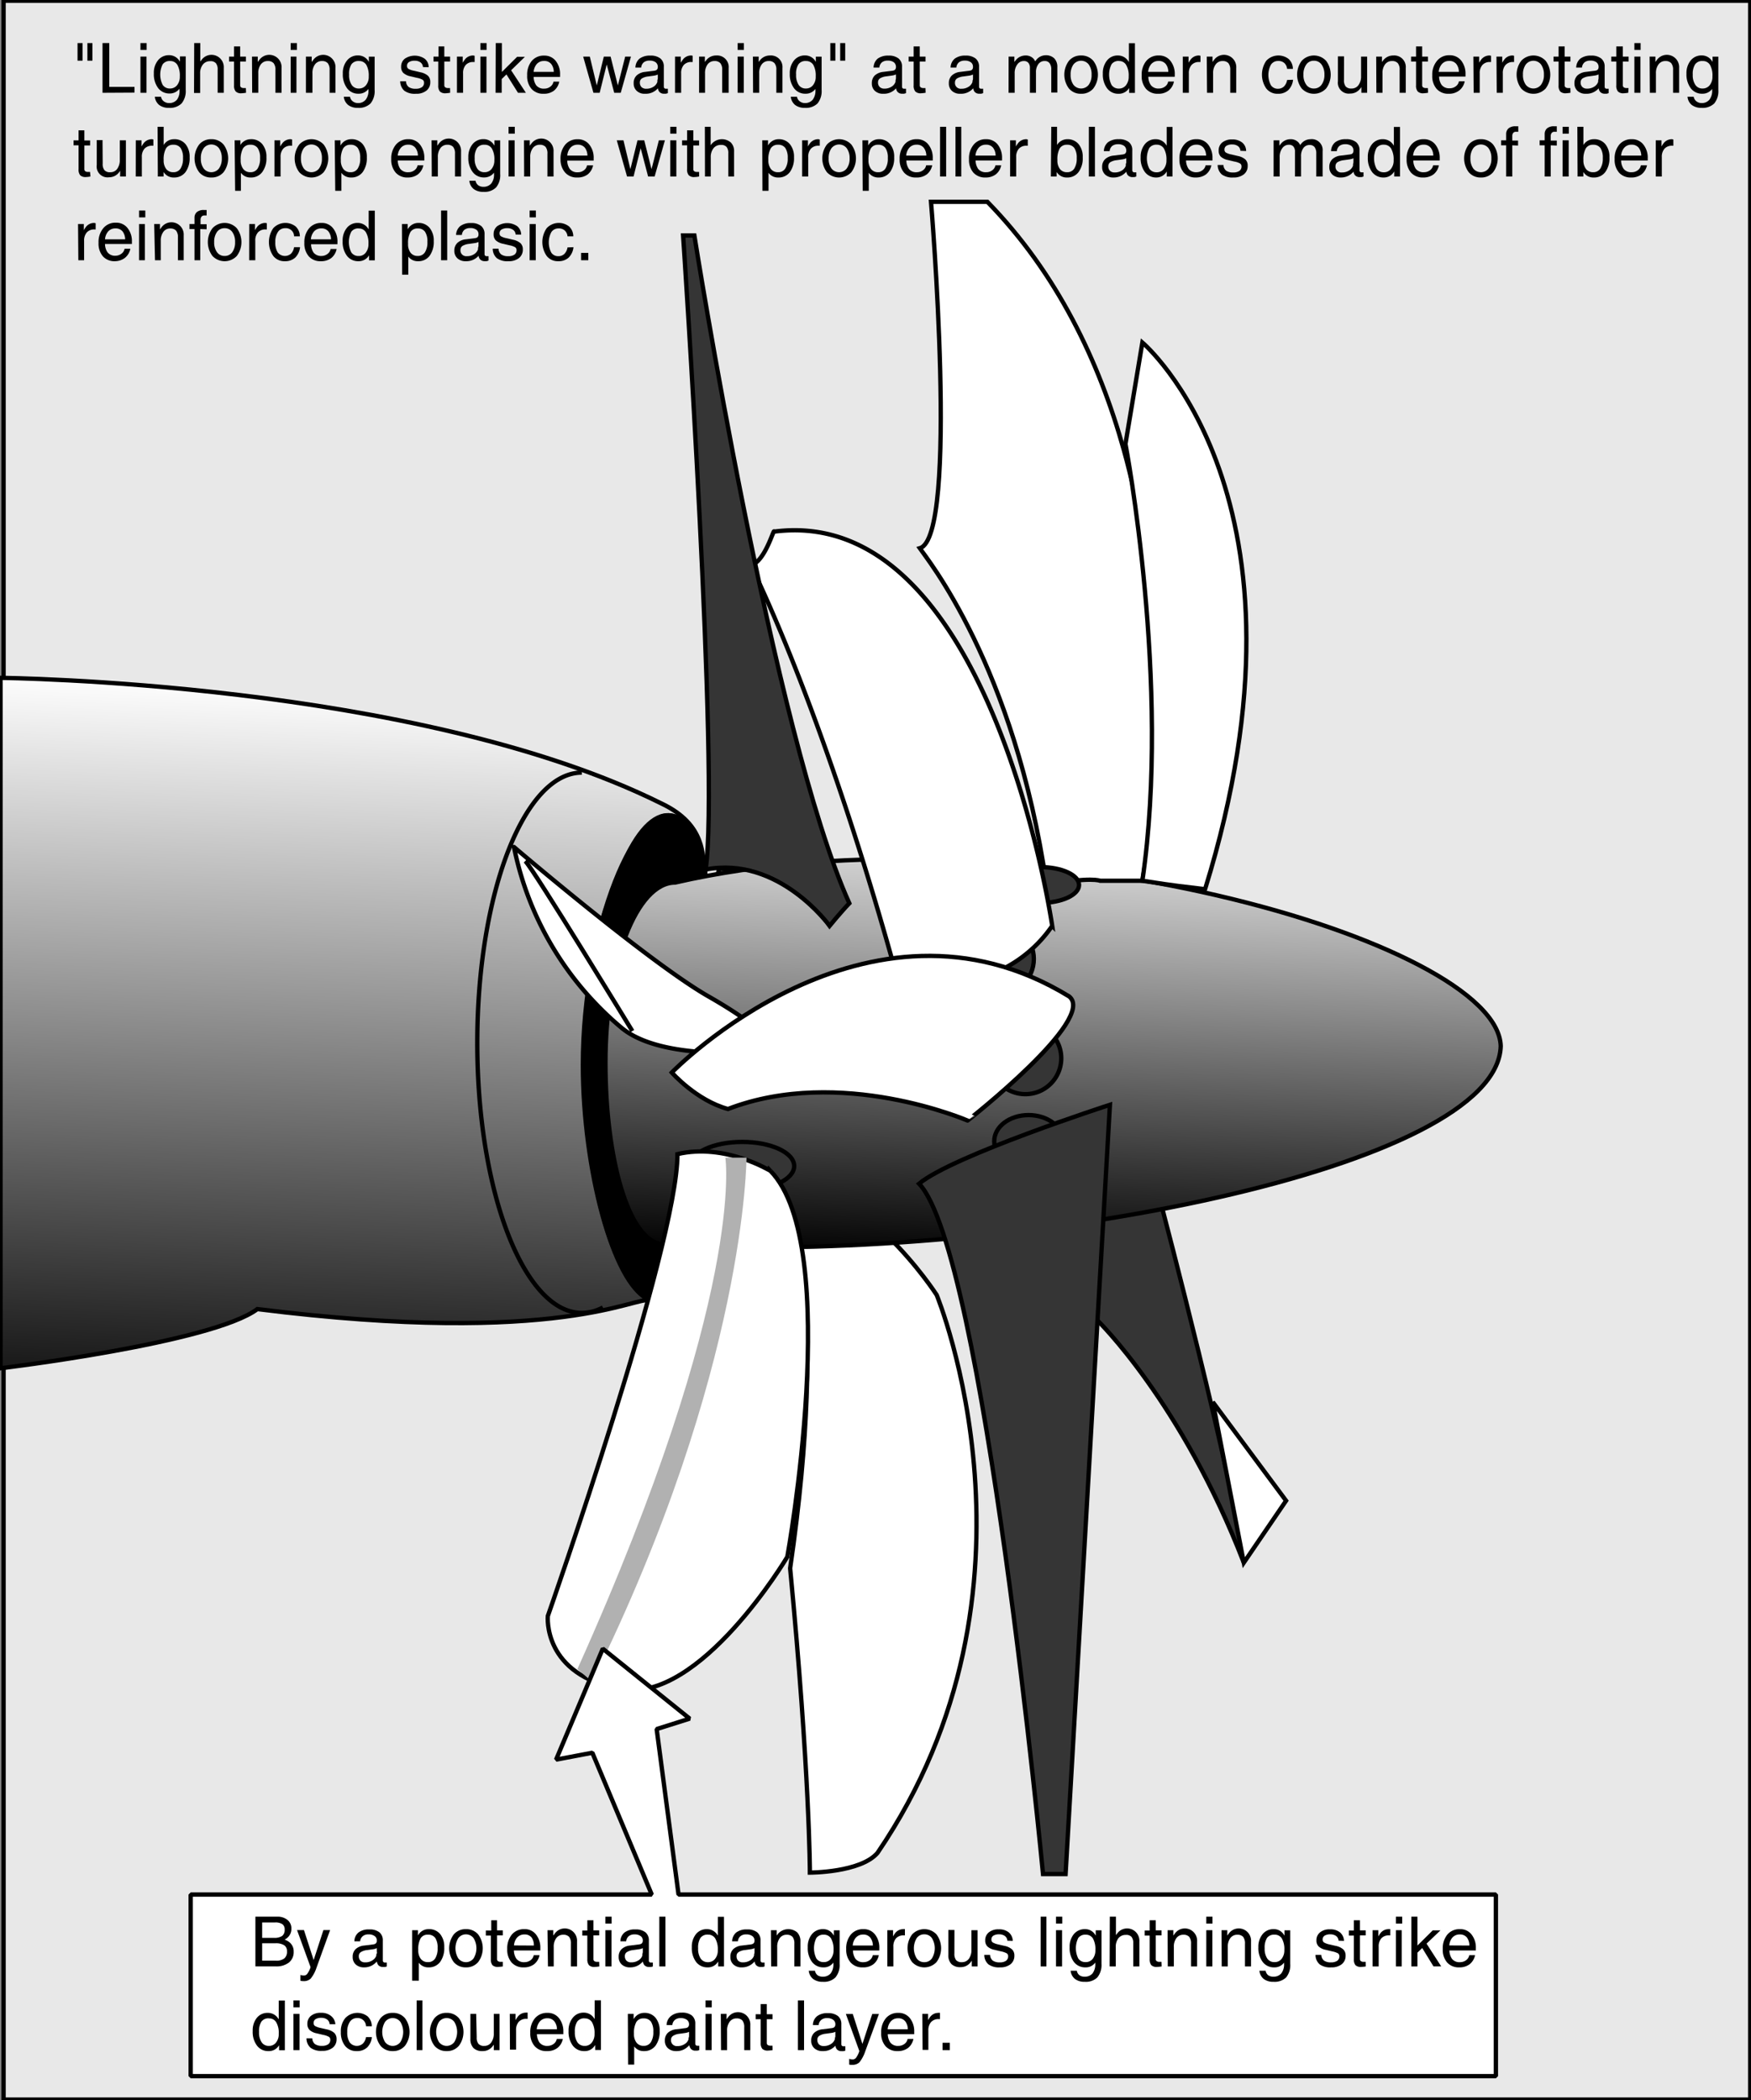 <svg id="Ebene_2" data-name="Ebene 2" xmlns="http://www.w3.org/2000/svg" xmlns:xlink="http://www.w3.org/1999/xlink" width="106.99mm" height="128.32mm" viewBox="0 0 303.27 363.75">
  <rect x="0" y="0" width="303.27" height="363.75" fill="#808080" stroke="none"/>
  <defs>
    <style>
      .cls-1 {
        fill: #e8e8e8;
      }

      .cls-1, .cls-2, .cls-3, .cls-4, .cls-5, .cls-6, .cls-7, .cls-9 {
        stroke: #000;
        stroke-width: 0.75px;
      }

      .cls-2 {
        fill: #353535;
      }

      .cls-3, .cls-9 {
        fill: #fff;
      }

      .cls-4 {
        fill: url(#Neuer_Verlauf_1);
      }

      .cls-5 {
        fill: none;
      }

      .cls-7 {
        fill: url(#Neuer_Verlauf_1-2);
      }

      .cls-8 {
        fill: #b1b1b1;
      }

      .cls-9 {
        stroke-miterlimit: 1;
        fill-rule: evenodd;
      }
    </style>
    <linearGradient id="Neuer_Verlauf_1" data-name="Neuer Verlauf 1" x1="337.44" y1="380.86" x2="333.94" y2="472.36" gradientTransform="translate(-329.42 -301.2) scale(1.46)" gradientUnits="userSpaceOnUse">
      <stop offset="0" stop-color="#fff"/>
      <stop offset="1"/>
    </linearGradient>
    <linearGradient id="Neuer_Verlauf_1-2" x1="421.06" y1="392.01" x2="418.84" y2="450.11" xlink:href="#Neuer_Verlauf_1"/>
  </defs>
  <title>blitzschlagwarnung1_engl.svg</title>
  <rect class="cls-1" x="0.61" y="0.13" width="302.53" height="363.5"/>
  <circle class="cls-2" cx="128.77" cy="177.76" r="8.28"/>
  <path class="cls-2" d="M227.45,286.77s-1.18,5.56,1.46,7.32c4.39,2,10.37,1.71,13.79-.24C238.79,288,227.45,286.77,227.45,286.77Z" transform="translate(-102.92 -136.43)"/>
  <path class="cls-3" d="M236.84,340.7c15.13-.49,28.31,20,28.31,20s21,50.76-10.25,96.64c-2.93,3.41-11.71,3.41-11.71,3.41s0-17.08-3.42-52.71C246.48,362.18,240.26,342.17,236.84,340.7Z" transform="translate(-102.92 -136.43)"/>
  <path class="cls-2" d="M269.18,341.31l-.13-5s9.76-5.37,19-2.93c2,1.47-1,9.27-1,9.27Z" transform="translate(-102.92 -136.43)"/>
  <path class="cls-2" d="M293.46,345.58h10.73s12.2,46.37,14.16,61.5c-10.74-27.82-25.38-42-25.38-42Z" transform="translate(-102.92 -136.43)"/>
  <polygon class="cls-3" points="210.06 242.82 222.75 259.91 215.43 270.64 210.06 242.82"/>
  <path class="cls-4" d="M103,253.83V373.4s36.68-4.39,44.49-10.25c52.59,6.59,65.89-2.44,67.84-1.46-10.74-6.83-16.11-50.27-5.37-73.21,4.35-12.64,11.71-15.62,15.13-1.46-.73-2.08.37-7.69-7.69-11.47C175,254.5,103,253.83,103,253.83Z" transform="translate(-102.92 -136.43)"/>
  <path class="cls-5" d="M203.69,270.24c-10,0-18.11,20.95-18.11,46.79s8.11,46.79,18.11,46.79a7.79,7.79,0,0,0,3.65-.95" transform="translate(-102.92 -136.43)"/>
  <path class="cls-6" d="M217.44,351.56c-6.06.25-9.66-13.85-9.66-31.08s5.4-31.2,12.07-31.2l5.16-1,.12-1.59c-.61-3.66-2.57-7.43-4.7-8.6-7.26-4-16.56,19.16-16.56,42.8,0,18,5.28,37.79,11.25,40.47Z" transform="translate(-102.92 -136.43)"/>
  <path class="cls-7" d="M219.85,289.28c-6.67,0-12.07,14-12.07,31.2,0,16.36,3.89,30.93,9.91,31.45l3.05.24c59.4,2.72,141.5-13.47,142.11-34.56C362.33,299.46,279.85,275.55,219.85,289.28Z" transform="translate(-102.92 -136.43)"/>
  <path class="cls-5" d="M220.28,351.43" transform="translate(-102.92 -136.43)"/>
  <path class="cls-3" d="M225.62,309c-10.25-5.86-33.68-25.87-33.68-25.87a54.94,54.94,0,0,0,18.55,31.24c7.67,6.51,27.33,3.9,27.33,3.9S235.87,314.84,225.62,309Z" transform="translate(-102.92 -136.43)"/>
  <path class="cls-5" d="M193.89,285.55C195.36,287,212.44,315,212.44,315" transform="translate(-102.92 -136.43)"/>
  <path class="cls-2" d="M231.47,342.57c5,0,9-1.87,9-4.19s-4-4.18-9-4.18-9,1.87-9,4.18S226.49,342.57,231.47,342.57Z" transform="translate(-102.92 -136.43)"/>
  <path class="cls-3" d="M220.25,336.31c0,16.11-22.45,80-22.45,80s-1,10.25,12.69,12.69,28.79-22.94,28.79-22.94,9.76-53.81-2.93-66.86C236.35,339.24,228.55,334.36,220.25,336.31Z" transform="translate(-102.92 -136.43)"/>
  <path class="cls-2" d="M280.52,325.93a6.21,6.21,0,1,0-6.21-6.21A6.21,6.21,0,0,0,280.52,325.93Z" transform="translate(-102.92 -136.43)"/>
  <circle class="cls-2" cx="172.85" cy="166.08" r="6.21"/>
  <path class="cls-3" d="M262.22,231.38c6.83-1.95,1.95-60,1.95-60h9.76c12.07,12.36,19.36,27.63,23.64,43,10.25,36.92,3.21,74.59,3.21,74.59h-7.32s-1.59-.73-9.28.73C278.69,251.63,263.2,232.85,262.22,231.38Z" transform="translate(-102.92 -136.43)"/>
  <path class="cls-3" d="M297.85,213.32l2.93-17.57s31.84,26.85,10.86,94.68c-3.91-.48-4.52-.48-10.86-1.46C305.78,254.93,297.85,213.32,297.85,213.32Z" transform="translate(-102.92 -136.43)"/>
  <path class="cls-2" d="M283.08,292.81c3.72,0,6.73-1.39,6.73-3.11s-3-3.1-6.73-3.1-6.72,1.39-6.72,3.1S279.37,292.81,283.08,292.81Z" transform="translate(-102.92 -136.43)"/>
  <path class="cls-3" d="M232.94,234.31c2.44-.49,4-6.41,4.06-5.81,37.58-4.88,48.16,68.28,48.16,68.28a22.79,22.79,0,0,1-11.71,8.78c-7.32,1-1,3.42-14.65,2C245.63,259.2,232.94,234.31,232.94,234.31Z" transform="translate(-102.92 -136.43)"/>
  <path class="cls-3" d="M288.09,309c-35.09-21.48-68.82,13.18-68.82,13.18S223.5,327,229,328.5c19.5-7.5,41.5,2,41.5,2S293,312.88,288.09,309Z" transform="translate(-102.92 -136.43)"/>
  <path class="cls-2" d="M221.23,177.21s6.34,93.7,3.9,109.81c12.69-2.44,21.47,9.76,21.47,9.76s2-2.44,3.42-3.91c-13.18-29.28-26.84-115.66-26.84-115.66Z" transform="translate(-102.92 -136.43)"/>
  <path class="cls-2" d="M281.07,338.61c3.29,0,5.95-2,5.95-4.53s-2.66-4.53-5.95-4.53-5.95,2-5.95,4.53S277.78,338.61,281.07,338.61Z" transform="translate(-102.92 -136.43)"/>
  <path class="cls-2" d="M295.16,327.77,287.48,461h-3.91S273.32,353.15,262.1,341.43C268,336.55,295.16,327.77,295.16,327.77Z" transform="translate(-102.92 -136.43)"/>
  <path class="cls-8" d="M205.49,427.7c26.72-54.18,26.72-90.78,26.72-90.78h-3.66s3.66,23.43-25.63,88.58Z" transform="translate(-102.92 -136.43)"/>
  <polygon class="cls-9" points="117.52 328.12 113.73 299.46 119.45 297.65 104.4 285.54 96.31 304.75 102.59 303.56 112.88 328.12 33.02 328.12 33.02 359.57 259.09 359.57 259.09 328.12 117.52 328.12"/>
  <g>
    <g>
      <path d="M147.15,468.38h3.79a2.65,2.65,0,0,1,1.77.57,1.83,1.83,0,0,1,.67,1.49,2,2,0,0,1-.79,1.67,1.58,1.58,0,0,1-.39.24,3,3,0,0,1,.74.38,2,2,0,0,1,.84,1.71,2.3,2.3,0,0,1-.82,1.88,3.51,3.51,0,0,1-2.29.67h-3.52Zm1.17,3.67h2.08a2.35,2.35,0,0,0,1.39-.34,1.3,1.3,0,0,0,.43-1.09,1.09,1.09,0,0,0-.4-.94,2.14,2.14,0,0,0-1.27-.3h-2.23Zm0,3.95h2.37a2.27,2.27,0,0,0,1.47-.39,1.49,1.49,0,0,0,.46-1.22,1.2,1.2,0,0,0-.48-1.06,2.71,2.71,0,0,0-1.53-.34h-2.29Z" transform="translate(-102.92 -136.43)"/>
      <path d="M157.74,477.2a6,6,0,0,1-1,1.89,1.68,1.68,0,0,1-1.29.45,1.61,1.61,0,0,1-.51-.07v-1a2,2,0,0,0,.6.1.74.74,0,0,0,.6-.3,4.42,4.42,0,0,0,.55-1.09l0-.1h0l-2.33-6.38h1.2l1.68,5.19h0l1.69-5.19h1.16Z" transform="translate(-102.92 -136.43)"/>
      <path d="M166,477.16a2.08,2.08,0,0,1-1.46-.49,1.71,1.71,0,0,1-.54-1.33,1.79,1.79,0,0,1,.51-1.34,2.5,2.5,0,0,1,1.48-.62l1.43-.18a1.86,1.86,0,0,0,.34-.06.58.58,0,0,0,.31-.21.65.65,0,0,0,.11-.4v0a.91.91,0,0,0-.38-.79,1.71,1.71,0,0,0-1.06-.29,1.49,1.49,0,0,0-1,.31,1.34,1.34,0,0,0-.45.89h-1a2,2,0,0,1,.73-1.54,2.88,2.88,0,0,1,1.86-.52,2.67,2.67,0,0,1,1.74.49,1.77,1.77,0,0,1,.6,1.45v3.44a.34.34,0,0,0,.1.26.36.36,0,0,0,.26.09h.13l.2,0V477a1.68,1.68,0,0,1-.32.09,1.81,1.81,0,0,1-.29,0,1.06,1.06,0,0,1-.87-.33,1.49,1.49,0,0,1-.25-.62,2.37,2.37,0,0,1-.27.28A2.74,2.74,0,0,1,166,477.16Zm2.18-2.65v-.68a2.15,2.15,0,0,1-.65.19l-1,.14a2.57,2.57,0,0,0-1.12.36.78.78,0,0,0-.35.67,1.11,1.11,0,0,0,.29.82,1.09,1.09,0,0,0,.81.28,2.2,2.2,0,0,0,1.41-.45,1.48,1.48,0,0,0,.52-.72,1,1,0,0,0,0-.24C168.21,474.77,168.21,474.65,168.21,474.51Z" transform="translate(-102.92 -136.43)"/>
      <path d="M174.3,470.72h1v.89l.06-.07a2.06,2.06,0,0,1,1.78-1,2.44,2.44,0,0,1,2,.84,3.43,3.43,0,0,1,.72,2.29,4.06,4.06,0,0,1-.72,2.56,2.41,2.41,0,0,1-2,.93,2,2,0,0,1-1.69-.81l0-.05v3.17H174.3Zm2.73,5.53a1.42,1.42,0,0,0,1.25-.62,3.2,3.2,0,0,0,.43-1.82,3,3,0,0,0-.41-1.75,1.48,1.48,0,0,0-1.27-.56,1.38,1.38,0,0,0-1.27.64,3.88,3.88,0,0,0-.4,2,2.39,2.39,0,0,0,.43,1.54A1.48,1.48,0,0,0,177,476.25Z" transform="translate(-102.92 -136.43)"/>
      <path d="M181.51,476.25a4,4,0,0,1,0-4.8,2.66,2.66,0,0,1,2.1-.91,2.68,2.68,0,0,1,2.12.91,4,4,0,0,1,0,4.8,2.68,2.68,0,0,1-2.12.91A2.66,2.66,0,0,1,181.51,476.25Zm3.43-.65a3.37,3.37,0,0,0,0-3.5,1.66,1.66,0,0,0-2.65,0,3.37,3.37,0,0,0,0,3.5,1.66,1.66,0,0,0,2.65,0Z" transform="translate(-102.92 -136.43)"/>
      <path d="M190,477a6.84,6.84,0,0,1-.79.08,1.32,1.32,0,0,1-1-.3,1.55,1.55,0,0,1-.28-1v-4.13h-.87v-.87H188V469h1v1.75h1v.87h-1v4.13a.39.39,0,0,0,.17.33.75.75,0,0,0,.45.12H190Z" transform="translate(-102.92 -136.43)"/>
      <path d="M193.62,477.16a2.68,2.68,0,0,1-2.09-.84,3.34,3.34,0,0,1-.76-2.33,3.75,3.75,0,0,1,.8-2.52,2.73,2.73,0,0,1,2.17-.93,2.43,2.43,0,0,1,2,.91,3.62,3.62,0,0,1,.76,2.4v.38h-4.58a2.64,2.64,0,0,0,.43,1.43,1.62,1.62,0,0,0,1.4.6,1.77,1.77,0,0,0,1.06-.34,1.41,1.41,0,0,0,.55-.87h1a2.64,2.64,0,0,1-.94,1.57A2.89,2.89,0,0,1,193.62,477.16Zm1.76-3.78A2.31,2.31,0,0,0,195,472a1.52,1.52,0,0,0-1.26-.54,1.65,1.65,0,0,0-1.33.62,2.37,2.37,0,0,0-.47,1.28Z" transform="translate(-102.92 -136.43)"/>
      <path d="M197.74,470.72h1v.93l.24-.31a2.13,2.13,0,0,1,3.88,1.36V477H201.8v-3.93a1.85,1.85,0,0,0-.32-1.2,1.31,1.31,0,0,0-1-.36,1.46,1.46,0,0,0-1.21.57,2.5,2.5,0,0,0-.45,1.57V477h-1Z" transform="translate(-102.92 -136.43)"/>
      <path d="M206.72,477a6.64,6.64,0,0,1-.79.08,1.29,1.29,0,0,1-1-.3,1.55,1.55,0,0,1-.29-1v-4.13h-.87v-.87h.87V469h1.06v1.75h1v.87h-1v4.13a.38.38,0,0,0,.16.33.75.75,0,0,0,.45.12h.38Z" transform="translate(-102.92 -136.43)"/>
      <path d="M207.77,468.38h1.08v1.2h-1.08Zm0,2.34h1.06V477h-1.06Z" transform="translate(-102.92 -136.43)"/>
      <path d="M212.07,477.16a2.06,2.06,0,0,1-1.46-.49,1.71,1.71,0,0,1-.54-1.33,1.79,1.79,0,0,1,.51-1.34,2.47,2.47,0,0,1,1.47-.62l1.44-.18a1.61,1.61,0,0,0,.33-.06.57.57,0,0,0,.32-.21.72.72,0,0,0,.11-.4v0a.91.91,0,0,0-.38-.79,1.73,1.73,0,0,0-1.06-.29,1.53,1.53,0,0,0-1,.31,1.33,1.33,0,0,0-.44.89h-1a2,2,0,0,1,.73-1.54,2.88,2.88,0,0,1,1.86-.52,2.67,2.67,0,0,1,1.74.49,1.77,1.77,0,0,1,.6,1.45v3.44a.31.31,0,0,0,.35.35h.14l.2,0V477a1.68,1.68,0,0,1-.32.09,2,2,0,0,1-.29,0,1.06,1.06,0,0,1-.87-.33,1.37,1.37,0,0,1-.25-.62,2.37,2.37,0,0,1-.27.28A2.76,2.76,0,0,1,212.07,477.16Zm2.18-2.65v-.68a2.15,2.15,0,0,1-.65.19l-1,.14a2.57,2.57,0,0,0-1.11.36.78.78,0,0,0-.35.67,1.11,1.11,0,0,0,.29.82,1.09,1.09,0,0,0,.81.28,2.22,2.22,0,0,0,1.41-.45,1.55,1.55,0,0,0,.52-.72,1.09,1.09,0,0,0,0-.24A2.12,2.12,0,0,0,214.25,474.51Z" transform="translate(-102.92 -136.43)"/>
      <path d="M217.11,468.38h1.06V477h-1.06Z" transform="translate(-102.92 -136.43)"/>
      <path d="M225.48,477.16a2.43,2.43,0,0,1-2-.94,4,4,0,0,1-.74-2.54,3.46,3.46,0,0,1,.72-2.28,2.35,2.35,0,0,1,1.88-.86,2.1,2.1,0,0,1,1.83,1l.08.11v-3.25h1.06V477h-1v-.85l-.14.19A2,2,0,0,1,225.48,477.16Zm.06-5.67a1.5,1.5,0,0,0-1.3.56,3.15,3.15,0,0,0-.41,1.8,3.08,3.08,0,0,0,.44,1.78,1.47,1.47,0,0,0,1.27.63,1.49,1.49,0,0,0,1.23-.58,2.28,2.28,0,0,0,.47-1.52,3.72,3.72,0,0,0-.44-2A1.42,1.42,0,0,0,225.54,471.49Z" transform="translate(-102.92 -136.43)"/>
      <path d="M231.41,477.16a2,2,0,0,1-1.45-.49,1.71,1.71,0,0,1-.54-1.33,1.78,1.78,0,0,1,.5-1.34,2.5,2.5,0,0,1,1.48-.62l1.44-.18a1.61,1.61,0,0,0,.33-.06.6.6,0,0,0,.32-.21.72.72,0,0,0,.11-.4v0a.94.94,0,0,0-.38-.79,1.76,1.76,0,0,0-1.06-.29,1.52,1.52,0,0,0-1,.31,1.33,1.33,0,0,0-.44.89h-1a2.06,2.06,0,0,1,.72-1.54,2.93,2.93,0,0,1,1.87-.52,2.67,2.67,0,0,1,1.74.49,1.76,1.76,0,0,1,.59,1.45v3.44a.38.38,0,0,0,.1.26.37.37,0,0,0,.26.09h.14l.2,0V477a1.78,1.78,0,0,1-.33.09l-.28,0a1.06,1.06,0,0,1-.87-.33,1.37,1.37,0,0,1-.25-.62,2.37,2.37,0,0,1-.27.28A2.77,2.77,0,0,1,231.41,477.16Zm2.19-2.65v-.68a2.23,2.23,0,0,1-.65.19l-1,.14a2.48,2.48,0,0,0-1.11.36.76.76,0,0,0-.35.67,1.1,1.1,0,0,0,.28.82,1.13,1.13,0,0,0,.82.28,2.24,2.24,0,0,0,1.41-.45,1.55,1.55,0,0,0,.52-.72q0-.08,0-.24C233.59,474.77,233.6,474.65,233.6,474.51Z" transform="translate(-102.92 -136.43)"/>
      <path d="M236.44,470.72h1v.93l.23-.31a2.39,2.39,0,0,1,3.32-.24,2.18,2.18,0,0,1,.56,1.6V477H240.5v-3.93a1.85,1.85,0,0,0-.32-1.2,1.34,1.34,0,0,0-1-.36,1.43,1.43,0,0,0-1.2.57,2.5,2.5,0,0,0-.45,1.57V477h-1.05Z" transform="translate(-102.92 -136.43)"/>
      <path d="M245.41,478.77a1.7,1.7,0,0,0,1.38-.57,2.54,2.54,0,0,0,.47-1.67v-.2h0a2,2,0,0,1-1.7.83,2.43,2.43,0,0,1-2-.94,4,4,0,0,1-.74-2.54,3.41,3.41,0,0,1,.73-2.28,2.42,2.42,0,0,1,1.92-.86,2,2,0,0,1,1.79,1l.08.11v-.91h1v5.81a3.37,3.37,0,0,1-.72,2.35,2.83,2.83,0,0,1-2.18.76,2.65,2.65,0,0,1-1.69-.49,2.1,2.1,0,0,1-.76-1.43h1.08a1.26,1.26,0,0,0,.45.78A1.47,1.47,0,0,0,245.41,478.77Zm.2-7.27a1.49,1.49,0,0,0-1.29.56,4,4,0,0,0,0,3.57,1.48,1.48,0,0,0,1.26.62,1.53,1.53,0,0,0,1.24-.57,2.36,2.36,0,0,0,.47-1.52,3.81,3.81,0,0,0-.43-2A1.42,1.42,0,0,0,245.61,471.5Z" transform="translate(-102.92 -136.43)"/>
      <path d="M252.34,477.16a2.66,2.66,0,0,1-2.09-.84,3.34,3.34,0,0,1-.77-2.33,3.7,3.7,0,0,1,.81-2.52,2.73,2.73,0,0,1,2.17-.93,2.43,2.43,0,0,1,2,.91,3.62,3.62,0,0,1,.76,2.4l0,.38h-4.57a2.72,2.72,0,0,0,.42,1.43,1.65,1.65,0,0,0,1.41.6,1.74,1.74,0,0,0,1.05-.34,1.37,1.37,0,0,0,.55-.87h1.05a2.64,2.64,0,0,1-.94,1.57A2.89,2.89,0,0,1,252.34,477.16Zm1.76-3.78a2.32,2.32,0,0,0-.44-1.36,1.49,1.49,0,0,0-1.25-.54,1.63,1.63,0,0,0-1.33.62,2.37,2.37,0,0,0-.47,1.28Z" transform="translate(-102.92 -136.43)"/>
      <path d="M256.6,470.72h1v1.08a4,4,0,0,1,.28-.46,1.77,1.77,0,0,1,1.47-.8.79.79,0,0,1,.3,0v1.08h-.21a1.72,1.72,0,0,0-1.33.51,2.12,2.12,0,0,0-.46,1.47V477H256.6Z" transform="translate(-102.92 -136.43)"/>
      <path d="M260.9,476.25a4,4,0,0,1,0-4.8,2.9,2.9,0,0,1,4.22,0,4,4,0,0,1,0,4.8,2.9,2.9,0,0,1-4.22,0Zm3.43-.65a3.37,3.37,0,0,0,0-3.5,1.57,1.57,0,0,0-1.32-.66,1.54,1.54,0,0,0-1.32.66,3.37,3.37,0,0,0,0,3.5,1.54,1.54,0,0,0,1.32.66A1.57,1.57,0,0,0,264.33,475.6Z" transform="translate(-102.92 -136.43)"/>
      <path d="M268.22,474.77a1.77,1.77,0,0,0,.3,1.14,1.25,1.25,0,0,0,1,.35,1.45,1.45,0,0,0,1.21-.59,2.6,2.6,0,0,0,.44-1.6v-3.35h1.06V477h-1V476a2.43,2.43,0,0,1-.24.32,2.1,2.1,0,0,1-1.69.8,2.12,2.12,0,0,1-1.59-.53,2.17,2.17,0,0,1-.54-1.6v-4.31h1.06Z" transform="translate(-102.92 -136.43)"/>
      <path d="M277.39,472.54a1.08,1.08,0,0,0-.42-.81,1.67,1.67,0,0,0-1-.29,1.83,1.83,0,0,0-1,.23.76.76,0,0,0-.34.67.6.6,0,0,0,.24.51,3.42,3.42,0,0,0,.95.34l1.09.25a2.8,2.8,0,0,1,1.31.62,1.46,1.46,0,0,1,.39,1.08,1.83,1.83,0,0,1-.67,1.48,2.82,2.82,0,0,1-1.82.54,3.09,3.09,0,0,1-2-.52,2.14,2.14,0,0,1-.72-1.65h1a1.35,1.35,0,0,0,.47,1,2,2,0,0,0,1.21.3,1.79,1.79,0,0,0,1.08-.27.94.94,0,0,0,.37-.79.58.58,0,0,0-.24-.5,3.49,3.49,0,0,0-1-.34l-1.09-.26a2.55,2.55,0,0,1-1.26-.59,1.42,1.42,0,0,1-.38-1.05,1.71,1.71,0,0,1,.63-1.4,2.59,2.59,0,0,1,1.71-.52,2.62,2.62,0,0,1,1.74.53,2,2,0,0,1,.69,1.47Z" transform="translate(-102.92 -136.43)"/>
      <path d="M283.16,468.38h1V477h-1Z" transform="translate(-102.92 -136.43)"/>
      <path d="M285.82,468.38h1.08v1.2h-1.08Zm0,2.34h1.05V477h-1.05Z" transform="translate(-102.92 -136.43)"/>
      <path d="M290.76,478.77a1.71,1.71,0,0,0,1.39-.57,2.6,2.6,0,0,0,.47-1.67v-.2h0a2,2,0,0,1-1.7.83,2.43,2.43,0,0,1-2-.94,4,4,0,0,1-.74-2.54,3.41,3.41,0,0,1,.73-2.28,2.42,2.42,0,0,1,1.92-.86,2,2,0,0,1,1.79,1l.08.11v-.91h1v5.81a3.42,3.42,0,0,1-.72,2.35,2.83,2.83,0,0,1-2.18.76,2.65,2.65,0,0,1-1.69-.49,2.1,2.1,0,0,1-.76-1.43h1.08a1.21,1.21,0,0,0,.45.78A1.44,1.44,0,0,0,290.76,478.77Zm.21-7.27a1.49,1.49,0,0,0-1.29.56,4,4,0,0,0,0,3.57,1.48,1.48,0,0,0,1.26.62,1.54,1.54,0,0,0,1.24-.57,2.35,2.35,0,0,0,.46-1.52,3.82,3.82,0,0,0-.42-2A1.42,1.42,0,0,0,291,471.5Z" transform="translate(-102.92 -136.43)"/>
      <path d="M295.14,468.38h1.06v3.19l.18-.23a2.13,2.13,0,0,1,3.88,1.36V477H299.2v-4a1.69,1.69,0,0,0-.3-1.12,1.22,1.22,0,0,0-1-.34,1.57,1.57,0,0,0-1.27.57,2.45,2.45,0,0,0-.46,1.57V477h-1.06Z" transform="translate(-102.92 -136.43)"/>
      <path d="M304.12,477a6.64,6.64,0,0,1-.79.08,1.29,1.29,0,0,1-1-.3,1.55,1.55,0,0,1-.29-1v-4.13h-.86v-.87h.86V469h1.06v1.75h1v.87h-1v4.13a.38.38,0,0,0,.16.33.77.77,0,0,0,.45.12h.38Z" transform="translate(-102.92 -136.43)"/>
      <path d="M305.15,470.72h1v.93l.23-.31a2.13,2.13,0,0,1,3.88,1.36V477h-1.05v-3.93a1.85,1.85,0,0,0-.32-1.2,1.31,1.31,0,0,0-1-.36,1.46,1.46,0,0,0-1.21.57,2.5,2.5,0,0,0-.45,1.57V477h-1.05Z" transform="translate(-102.92 -136.43)"/>
      <path d="M311.85,468.38h1.07v1.2h-1.07Zm0,2.34h1.05V477h-1.05Z" transform="translate(-102.92 -136.43)"/>
      <path d="M314.49,470.72h1v.93l.23-.31a2.13,2.13,0,0,1,3.88,1.36V477h-1.05v-3.93a1.85,1.85,0,0,0-.32-1.2,1.31,1.31,0,0,0-1-.36,1.46,1.46,0,0,0-1.21.57,2.5,2.5,0,0,0-.45,1.57V477h-1.05Z" transform="translate(-102.92 -136.43)"/>
      <path d="M323.46,478.77a1.69,1.69,0,0,0,1.38-.57,2.54,2.54,0,0,0,.48-1.67v-.2h0a2,2,0,0,1-1.7.83,2.4,2.4,0,0,1-2-.94,3.94,3.94,0,0,1-.75-2.54,3.42,3.42,0,0,1,.74-2.28,2.38,2.38,0,0,1,1.91-.86,2,2,0,0,1,1.79,1l.08.11v-.91h1v5.81a3.37,3.37,0,0,1-.71,2.35,2.85,2.85,0,0,1-2.18.76,2.68,2.68,0,0,1-1.7-.49,2.09,2.09,0,0,1-.75-1.43h1.08a1.25,1.25,0,0,0,.44.78A1.47,1.47,0,0,0,323.46,478.77Zm.2-7.27a1.49,1.49,0,0,0-1.29.56,3.11,3.11,0,0,0-.41,1.79,3,3,0,0,0,.45,1.78,1.45,1.45,0,0,0,1.25.62,1.51,1.51,0,0,0,1.24-.57,2.36,2.36,0,0,0,.47-1.52,3.72,3.72,0,0,0-.43-2A1.42,1.42,0,0,0,323.66,471.5Z" transform="translate(-102.92 -136.43)"/>
      <path d="M334.76,472.54a1.08,1.08,0,0,0-.42-.81,1.69,1.69,0,0,0-1-.29,1.83,1.83,0,0,0-1,.23.76.76,0,0,0-.34.67.6.6,0,0,0,.24.51,3.29,3.29,0,0,0,.95.34l1.09.25a2.8,2.8,0,0,1,1.31.62,1.46,1.46,0,0,1,.39,1.08,1.83,1.83,0,0,1-.67,1.48,2.84,2.84,0,0,1-1.82.54,3.09,3.09,0,0,1-2-.52,2.14,2.14,0,0,1-.72-1.65h1a1.35,1.35,0,0,0,.47,1,2,2,0,0,0,1.21.3,1.81,1.81,0,0,0,1.08-.27.94.94,0,0,0,.37-.79.61.61,0,0,0-.24-.5,3.63,3.63,0,0,0-1-.34l-1.09-.26a2.55,2.55,0,0,1-1.26-.59,1.42,1.42,0,0,1-.38-1.05,1.71,1.71,0,0,1,.63-1.4,2.59,2.59,0,0,1,1.71-.52,2.62,2.62,0,0,1,1.74.53,2,2,0,0,1,.69,1.47Z" transform="translate(-102.92 -136.43)"/>
      <path d="M339.47,477a6.73,6.73,0,0,1-.78.08,1.32,1.32,0,0,1-1-.3,1.55,1.55,0,0,1-.28-1v-4.13h-.87v-.87h.87V469h1.05v1.75h1v.87h-1v4.13a.39.39,0,0,0,.17.33.75.75,0,0,0,.45.12h.37Z" transform="translate(-102.92 -136.43)"/>
      <path d="M340.65,470.72h1v1.08a4,4,0,0,1,.29-.46,1.77,1.77,0,0,1,1.47-.8.79.79,0,0,1,.3,0v1.08h-.22a1.7,1.7,0,0,0-1.32.51,2.12,2.12,0,0,0-.46,1.47V477h-1.06Z" transform="translate(-102.92 -136.43)"/>
    </g>
    <g>
      <path d="M344.7,468.38h1.08v1.2H344.7Zm0,2.34h1V477h-1Z" transform="translate(-102.92 -136.43)"/>
      <path d="M347.37,468.38h1.05v5l2.65-2.63h1.34L350,473.05l2.54,3.94H351.2l-1.95-3.18-.83.8V477h-1.05Z" transform="translate(-102.92 -136.43)"/>
    </g>
    <path d="M355.66,477.16a2.68,2.68,0,0,1-2.09-.84,3.34,3.34,0,0,1-.76-2.33,3.75,3.75,0,0,1,.8-2.52,2.73,2.73,0,0,1,2.17-.93,2.43,2.43,0,0,1,2,.91,3.62,3.62,0,0,1,.76,2.4v.38h-4.58a2.64,2.64,0,0,0,.43,1.43,1.62,1.62,0,0,0,1.4.6,1.77,1.77,0,0,0,1.06-.34,1.41,1.41,0,0,0,.55-.87h1a2.64,2.64,0,0,1-.94,1.57A2.89,2.89,0,0,1,355.66,477.16Zm1.76-3.78A2.31,2.31,0,0,0,357,472a1.52,1.52,0,0,0-1.26-.54,1.65,1.65,0,0,0-1.33.62,2.37,2.37,0,0,0-.47,1.28Z" transform="translate(-102.92 -136.43)"/>
    <g>
      <path d="M149.43,491.66a2.4,2.4,0,0,1-2-.94,3.94,3.94,0,0,1-.75-2.54,3.46,3.46,0,0,1,.72-2.28,2.35,2.35,0,0,1,1.88-.86,2.1,2.1,0,0,1,1.83,1l.08.11v-3.25h1.06v8.61h-1v-.85l-.14.19A2,2,0,0,1,149.43,491.66Zm.06-5.67a1.5,1.5,0,0,0-1.3.56,3.15,3.15,0,0,0-.41,1.8,3,3,0,0,0,.45,1.78,1.44,1.44,0,0,0,1.26.63,1.49,1.49,0,0,0,1.23-.58,2.28,2.28,0,0,0,.47-1.52,3.63,3.63,0,0,0-.44-2A1.4,1.4,0,0,0,149.49,486Z" transform="translate(-102.92 -136.43)"/>
      <path d="M153.74,482.88h1.07v1.2h-1.07Zm0,2.34h1.05v6.27h-1.05Z" transform="translate(-102.92 -136.43)"/>
      <path d="M160,487a1.06,1.06,0,0,0-.43-.81,1.64,1.64,0,0,0-1-.29,1.83,1.83,0,0,0-1,.23.76.76,0,0,0-.34.67.6.6,0,0,0,.24.51,3.29,3.29,0,0,0,.95.34l1.09.25a2.8,2.8,0,0,1,1.31.62,1.46,1.46,0,0,1,.39,1.08,1.83,1.83,0,0,1-.67,1.48,2.84,2.84,0,0,1-1.82.54,3.09,3.09,0,0,1-2-.52,2.14,2.14,0,0,1-.72-1.65h1a1.35,1.35,0,0,0,.47,1,2,2,0,0,0,1.21.3,1.83,1.83,0,0,0,1.08-.27.93.93,0,0,0,.36-.79.58.58,0,0,0-.24-.5,3.39,3.39,0,0,0-1-.34l-1.09-.26a2.55,2.55,0,0,1-1.26-.59,1.42,1.42,0,0,1-.38-1.05,1.71,1.71,0,0,1,.63-1.4,2.59,2.59,0,0,1,1.71-.52,2.62,2.62,0,0,1,1.74.53A2,2,0,0,1,161,487Z" transform="translate(-102.92 -136.43)"/>
      <path d="M167.32,489.24a2.87,2.87,0,0,1-.83,1.8,2.53,2.53,0,0,1-1.8.62,2.48,2.48,0,0,1-2-.89,3.72,3.72,0,0,1-.74-2.42,3.54,3.54,0,0,1,.77-2.41,2.89,2.89,0,0,1,3.87-.29,2.35,2.35,0,0,1,.72,1.71h-1a1.44,1.44,0,0,0-1.55-1.42,1.46,1.46,0,0,0-1.25.65,3,3,0,0,0-.45,1.76,3.15,3.15,0,0,0,.42,1.8,1.56,1.56,0,0,0,2.28.21,2,2,0,0,0,.55-1.12Z" transform="translate(-102.92 -136.43)"/>
      <path d="M168.83,490.75a4,4,0,0,1,0-4.8,2.66,2.66,0,0,1,2.1-.91,2.68,2.68,0,0,1,2.12.91,4,4,0,0,1,0,4.8,2.68,2.68,0,0,1-2.12.91A2.66,2.66,0,0,1,168.83,490.75Zm3.43-.65a3.37,3.37,0,0,0,0-3.5,1.66,1.66,0,0,0-2.65,0,3.37,3.37,0,0,0,0,3.5,1.66,1.66,0,0,0,2.65,0Z" transform="translate(-102.92 -136.43)"/>
      <path d="M175.08,482.88h1v8.61h-1Z" transform="translate(-102.92 -136.43)"/>
      <path d="M178.17,490.75a4,4,0,0,1,0-4.8,2.66,2.66,0,0,1,2.1-.91,2.68,2.68,0,0,1,2.12.91,4,4,0,0,1,0,4.8,2.68,2.68,0,0,1-2.12.91A2.66,2.66,0,0,1,178.17,490.75Zm3.43-.65a3.37,3.37,0,0,0,0-3.5,1.66,1.66,0,0,0-2.65,0,3.37,3.37,0,0,0,0,3.5,1.66,1.66,0,0,0,2.65,0Z" transform="translate(-102.92 -136.43)"/>
      <path d="M185.48,489.27a1.71,1.71,0,0,0,.31,1.14,1.25,1.25,0,0,0,1,.35,1.42,1.42,0,0,0,1.2-.59,2.6,2.6,0,0,0,.45-1.6v-3.35h1v6.27h-1v-.95a3.71,3.71,0,0,1-.23.32,2.1,2.1,0,0,1-1.69.8,2.16,2.16,0,0,1-1.6-.53,2.2,2.2,0,0,1-.53-1.6v-4.31h1Z" transform="translate(-102.92 -136.43)"/>
      <path d="M191.21,485.22h1v1.08a4,4,0,0,1,.29-.46A1.77,1.77,0,0,1,194,485a.79.79,0,0,1,.3,0v1.08h-.22a1.7,1.7,0,0,0-1.32.51,2.12,2.12,0,0,0-.46,1.47v3.35h-1.06Z" transform="translate(-102.92 -136.43)"/>
      <path d="M197.62,491.66a2.66,2.66,0,0,1-2.09-.84,3.34,3.34,0,0,1-.77-2.33,3.7,3.7,0,0,1,.81-2.52,2.72,2.72,0,0,1,2.16-.93,2.45,2.45,0,0,1,2,.91,3.67,3.67,0,0,1,.76,2.4l0,.38h-4.58a2.82,2.82,0,0,0,.43,1.43,1.65,1.65,0,0,0,1.41.6,1.74,1.74,0,0,0,1.05-.34,1.37,1.37,0,0,0,.55-.87h1.05a2.64,2.64,0,0,1-.94,1.57A2.89,2.89,0,0,1,197.62,491.66Zm1.76-3.78a2.32,2.32,0,0,0-.44-1.36,1.49,1.49,0,0,0-1.25-.54,1.62,1.62,0,0,0-1.33.62,2.46,2.46,0,0,0-.48,1.28Z" transform="translate(-102.92 -136.43)"/>
      <path d="M204.13,491.66a2.43,2.43,0,0,1-2-.94,4,4,0,0,1-.74-2.54,3.46,3.46,0,0,1,.72-2.28A2.35,2.35,0,0,1,204,485a2.1,2.1,0,0,1,1.83,1l.08.11v-3.25H207v8.61h-1v-.85l-.14.19A2,2,0,0,1,204.13,491.66Zm.06-5.67a1.49,1.49,0,0,0-1.3.56,3.15,3.15,0,0,0-.41,1.8,3.08,3.08,0,0,0,.44,1.78,1.47,1.47,0,0,0,1.27.63,1.49,1.49,0,0,0,1.23-.58,2.34,2.34,0,0,0,.47-1.52,3.72,3.72,0,0,0-.44-2A1.42,1.42,0,0,0,204.19,486Z" transform="translate(-102.92 -136.43)"/>
      <path d="M211.66,485.22h1v.89l.06-.07a2.06,2.06,0,0,1,1.78-1,2.44,2.44,0,0,1,1.95.84,3.43,3.43,0,0,1,.72,2.29,4.06,4.06,0,0,1-.72,2.56,2.42,2.42,0,0,1-2,.93,2,2,0,0,1-1.69-.81l0-.05V494h-1.06Zm2.73,5.53a1.42,1.42,0,0,0,1.25-.62,3.2,3.2,0,0,0,.43-1.82,3,3,0,0,0-.41-1.75,1.49,1.49,0,0,0-1.27-.56,1.38,1.38,0,0,0-1.27.64,3.88,3.88,0,0,0-.4,2,2.39,2.39,0,0,0,.43,1.54A1.48,1.48,0,0,0,214.39,490.75Z" transform="translate(-102.92 -136.43)"/>
      <path d="M220.07,491.66a2.08,2.08,0,0,1-1.46-.49,1.71,1.71,0,0,1-.54-1.33,1.79,1.79,0,0,1,.51-1.34,2.5,2.5,0,0,1,1.48-.62l1.43-.18a1.86,1.86,0,0,0,.34-.06.58.58,0,0,0,.31-.21.65.65,0,0,0,.12-.4v0a.94.94,0,0,0-.38-.79,1.77,1.77,0,0,0-1.07-.29,1.49,1.49,0,0,0-1,.31,1.29,1.29,0,0,0-.44.89h-1a2.06,2.06,0,0,1,.73-1.54A2.88,2.88,0,0,1,221,485a2.67,2.67,0,0,1,1.74.49,1.77,1.77,0,0,1,.6,1.45v3.44a.34.34,0,0,0,.1.26.36.36,0,0,0,.26.09h.14l.19,0v.76a1.68,1.68,0,0,1-.32.09,1.81,1.81,0,0,1-.29,0,1,1,0,0,1-.86-.33,1.37,1.37,0,0,1-.26-.62,1.42,1.42,0,0,1-.27.28A2.74,2.74,0,0,1,220.07,491.66Zm2.19-2.65v-.68a2.33,2.33,0,0,1-.65.19l-1,.14a2.48,2.48,0,0,0-1.11.36.77.77,0,0,0-.36.67,1,1,0,0,0,1.11,1.1,2.2,2.2,0,0,0,1.4-.45,1.48,1.48,0,0,0,.52-.72,1,1,0,0,0,0-.24C222.25,489.27,222.26,489.15,222.26,489Z" transform="translate(-102.92 -136.43)"/>
      <path d="M225.12,482.88h1.07v1.2h-1.07Zm0,2.34h1.05v6.27h-1.05Z" transform="translate(-102.92 -136.43)"/>
      <path d="M227.76,485.22h1v.93l.23-.31a2.13,2.13,0,0,1,3.88,1.36v4.29h-1.05v-3.93a1.85,1.85,0,0,0-.32-1.2,1.32,1.32,0,0,0-1-.36,1.44,1.44,0,0,0-1.2.57,2.5,2.5,0,0,0-.45,1.57v3.35h-1.05Z" transform="translate(-102.92 -136.43)"/>
      <path d="M236.73,491.49a6.52,6.52,0,0,1-.78.08,1.32,1.32,0,0,1-1-.3,1.55,1.55,0,0,1-.28-1v-4.13h-.87v-.87h.87v-1.75h1.05v1.75h1v.87h-1v4.13a.39.39,0,0,0,.17.33.75.75,0,0,0,.45.12h.37Z" transform="translate(-102.92 -136.43)"/>
      <path d="M241.12,482.88h1.06v8.61h-1.06Z" transform="translate(-102.92 -136.43)"/>
      <path d="M245.42,491.66a2.06,2.06,0,0,1-1.46-.49,1.71,1.71,0,0,1-.54-1.33,1.79,1.79,0,0,1,.51-1.34,2.47,2.47,0,0,1,1.48-.62l1.43-.18a1.86,1.86,0,0,0,.34-.06.58.58,0,0,0,.31-.21.65.65,0,0,0,.11-.4v0a.91.91,0,0,0-.38-.79,1.71,1.71,0,0,0-1.06-.29,1.49,1.49,0,0,0-1,.31,1.3,1.3,0,0,0-.45.89h-1a2,2,0,0,1,.73-1.54,2.88,2.88,0,0,1,1.86-.52,2.67,2.67,0,0,1,1.74.49,1.77,1.77,0,0,1,.6,1.45v3.44a.37.37,0,0,0,.09.26.4.4,0,0,0,.27.09h.13l.2,0v.76a1.68,1.68,0,0,1-.32.09,2,2,0,0,1-.29,0,1.06,1.06,0,0,1-.87-.33,1.49,1.49,0,0,1-.25-.62,2.37,2.37,0,0,1-.27.28A2.76,2.76,0,0,1,245.42,491.66ZM247.6,489v-.68a2.15,2.15,0,0,1-.65.19l-1,.14a2.57,2.57,0,0,0-1.12.36.78.78,0,0,0-.35.67,1.11,1.11,0,0,0,.29.82,1.09,1.09,0,0,0,.81.28,2.2,2.2,0,0,0,1.41-.45,1.55,1.55,0,0,0,.52-.72,1,1,0,0,0,0-.24C247.6,489.27,247.6,489.15,247.6,489Z" transform="translate(-102.92 -136.43)"/>
    </g>
    <path d="M252.78,491.7a6.23,6.23,0,0,1-1,1.89,1.71,1.71,0,0,1-1.29.45A1.61,1.61,0,0,1,250,494v-1a2,2,0,0,0,.6.1.74.74,0,0,0,.6-.3,4.14,4.14,0,0,0,.54-1.09l0-.1h0l-2.32-6.38h1.2l1.67,5.19h0l1.7-5.19h1.16Z" transform="translate(-102.92 -136.43)"/>
    <g>
      <path d="M258.39,491.66a2.69,2.69,0,0,1-2.09-.84,3.34,3.34,0,0,1-.76-2.33,3.7,3.7,0,0,1,.81-2.52,2.71,2.71,0,0,1,2.16-.93,2.46,2.46,0,0,1,2,.91,3.67,3.67,0,0,1,.75,2.4v.38h-4.58a2.72,2.72,0,0,0,.43,1.43,1.63,1.63,0,0,0,1.4.6,1.74,1.74,0,0,0,1.06-.34,1.41,1.41,0,0,0,.55-.87h1a2.63,2.63,0,0,1-.93,1.57A2.92,2.92,0,0,1,258.39,491.66Zm1.76-3.78a2.31,2.31,0,0,0-.43-1.36,1.49,1.49,0,0,0-1.25-.54,1.62,1.62,0,0,0-1.33.62,2.38,2.38,0,0,0-.48,1.28Z" transform="translate(-102.92 -136.43)"/>
      <path d="M262.66,485.22h1v1.08a4,4,0,0,1,.29-.46,1.77,1.77,0,0,1,1.47-.8.79.79,0,0,1,.3,0v1.08h-.22a1.7,1.7,0,0,0-1.32.51,2.13,2.13,0,0,0-.47,1.47v3.35h-1Z" transform="translate(-102.92 -136.43)"/>
    </g>
    <path d="M266.17,490.22h1.26v1.27h-1.26Z" transform="translate(-102.92 -136.43)"/>
  </g>
  <g>
    <g>
      <path d="M116.34,146.94v-3.05h.87v3.05Zm1.71,0v-3.05h.87v3.05Z" transform="translate(-102.92 -136.43)"/>
      <path d="M120.67,152.5v-8.61h1.17v7.58h4.37v1Z" transform="translate(-102.92 -136.43)"/>
      <path d="M127.24,143.89h1.07v1.19h-1.07Zm0,2.34h1.05v6.27h-1.05Z" transform="translate(-102.92 -136.43)"/>
      <path d="M132.18,154.28a1.71,1.71,0,0,0,1.38-.58A2.51,2.51,0,0,0,134,152v-.21h0a2.08,2.08,0,0,1-1.7.83,2.43,2.43,0,0,1-2-.94,4,4,0,0,1-.74-2.54,3.41,3.41,0,0,1,.73-2.28,2.39,2.39,0,0,1,1.92-.87,2.07,2.07,0,0,1,1.79,1l.08.11v-.9h1V152a3.37,3.37,0,0,1-.72,2.35,2.87,2.87,0,0,1-2.18.76,2.72,2.72,0,0,1-1.69-.49,2.12,2.12,0,0,1-.76-1.43h1.08a1.19,1.19,0,0,0,.45.77A1.47,1.47,0,0,0,132.18,154.28Zm.2-7.28a1.47,1.47,0,0,0-1.29.57,3.94,3.94,0,0,0,0,3.56,1.46,1.46,0,0,0,1.26.63,1.55,1.55,0,0,0,1.24-.58,2.34,2.34,0,0,0,.47-1.52,3.77,3.77,0,0,0-.43-2A1.42,1.42,0,0,0,132.38,147Z" transform="translate(-102.92 -136.43)"/>
      <path d="M136.55,143.89h1.06v3.19l.18-.23a2.13,2.13,0,0,1,3.88,1.36v4.29h-1.06v-4a1.69,1.69,0,0,0-.3-1.12,1.21,1.21,0,0,0-1-.35,1.55,1.55,0,0,0-1.26.58,2.38,2.38,0,0,0-.47,1.56v3.36h-1.06Z" transform="translate(-102.92 -136.43)"/>
      <path d="M145.53,152.49a5.35,5.35,0,0,1-.79.09,1.29,1.29,0,0,1-1-.31,1.52,1.52,0,0,1-.29-1.05v-4.13h-.86v-.86h.86v-1.76h1.06v1.76h1v.86h-1v4.13a.4.4,0,0,0,.17.34.74.74,0,0,0,.44.12h.38Z" transform="translate(-102.92 -136.43)"/>
      <path d="M146.56,146.23h1v.93l.24-.31a2.13,2.13,0,0,1,3.88,1.36v4.29h-1.06v-3.94a1.8,1.8,0,0,0-.32-1.19,1.32,1.32,0,0,0-1-.37,1.47,1.47,0,0,0-1.21.58,2.49,2.49,0,0,0-.44,1.56v3.36h-1.06Z" transform="translate(-102.92 -136.43)"/>
      <path d="M153.26,143.89h1.08v1.19h-1.08Zm0,2.34h1v6.27h-1Z" transform="translate(-102.92 -136.43)"/>
      <path d="M155.9,146.23h1v.93l.24-.31a2.13,2.13,0,0,1,3.88,1.36v4.29H160v-3.94a1.8,1.8,0,0,0-.32-1.19,1.32,1.32,0,0,0-1-.37,1.47,1.47,0,0,0-1.21.58,2.49,2.49,0,0,0-.44,1.56v3.36H155.9Z" transform="translate(-102.92 -136.43)"/>
      <path d="M164.87,154.28a1.68,1.68,0,0,0,1.38-.58,2.51,2.51,0,0,0,.48-1.66v-.21h0a2.06,2.06,0,0,1-1.7.83,2.41,2.41,0,0,1-2-.94,4,4,0,0,1-.74-2.54,3.41,3.41,0,0,1,.73-2.28,2.37,2.37,0,0,1,1.91-.87,2.07,2.07,0,0,1,1.8,1l.07.11v-.9h1V152a3.37,3.37,0,0,1-.71,2.35,2.87,2.87,0,0,1-2.18.76,2.7,2.7,0,0,1-1.69-.49,2.12,2.12,0,0,1-.76-1.43h1.08a1.19,1.19,0,0,0,.45.77A1.42,1.42,0,0,0,164.87,154.28Zm.21-7.28a1.5,1.5,0,0,0-1.3.57,3.08,3.08,0,0,0-.4,1.78,3,3,0,0,0,.44,1.78,1.44,1.44,0,0,0,1.26.63,1.52,1.52,0,0,0,1.23-.58,2.28,2.28,0,0,0,.47-1.52,3.78,3.78,0,0,0-.42-2A1.44,1.44,0,0,0,165.08,147Z" transform="translate(-102.92 -136.43)"/>
      <path d="M176.17,148.05a1.08,1.08,0,0,0-.42-.81,1.65,1.65,0,0,0-1-.29,1.83,1.83,0,0,0-1,.23.74.74,0,0,0-.34.67.57.57,0,0,0,.24.5,3.12,3.12,0,0,0,1,.34l1.09.26a2.81,2.81,0,0,1,1.31.61,1.47,1.47,0,0,1,.39,1.09,1.81,1.81,0,0,1-.67,1.48,2.82,2.82,0,0,1-1.82.54,3.09,3.09,0,0,1-2-.52,2.21,2.21,0,0,1-.72-1.65h1a1.34,1.34,0,0,0,.47,1,2,2,0,0,0,1.22.3,1.78,1.78,0,0,0,1.07-.27.9.9,0,0,0,.37-.78.57.57,0,0,0-.24-.5,3.19,3.19,0,0,0-1-.34l-1.09-.26a2.64,2.64,0,0,1-1.26-.59,1.43,1.43,0,0,1-.38-1.06,1.73,1.73,0,0,1,.63-1.4,3.07,3.07,0,0,1,3.45,0,1.85,1.85,0,0,1,.69,1.47Z" transform="translate(-102.92 -136.43)"/>
      <path d="M180.88,152.49a5.25,5.25,0,0,1-.78.09,1.32,1.32,0,0,1-1-.31,1.52,1.52,0,0,1-.28-1.05v-4.13H178v-.86h.87v-1.76h1v1.76h1v.86h-1v4.13a.42.42,0,0,0,.17.34.75.75,0,0,0,.45.12h.37Z" transform="translate(-102.92 -136.43)"/>
      <path d="M182.06,146.23h1v1.07a3.18,3.18,0,0,1,.29-.45,1.78,1.78,0,0,1,1.47-.81.8.8,0,0,1,.3.06v1.07h-.22a1.7,1.7,0,0,0-1.32.51,2.1,2.1,0,0,0-.46,1.46v3.36h-1.06Z" transform="translate(-102.92 -136.43)"/>
    </g>
    <g>
      <path d="M186.12,143.89h1.07v1.19h-1.07Zm0,2.34h1.05v6.27h-1.05Z" transform="translate(-102.92 -136.43)"/>
      <path d="M188.78,143.89h1.06v5l2.64-2.62h1.35l-2.39,2.33L194,152.5h-1.37l-2-3.18-.82.8v2.38h-1.06Z" transform="translate(-102.92 -136.43)"/>
    </g>
    <g>
      <path d="M197.07,152.67a2.69,2.69,0,0,1-2.09-.84,3.36,3.36,0,0,1-.76-2.34A3.74,3.74,0,0,1,195,147a2.7,2.7,0,0,1,2.17-.94,2.47,2.47,0,0,1,2,.92,3.67,3.67,0,0,1,.75,2.4v.37h-4.58a2.66,2.66,0,0,0,.43,1.43,1.62,1.62,0,0,0,1.4.6,1.68,1.68,0,0,0,1.06-.34,1.36,1.36,0,0,0,.55-.87h1a2.66,2.66,0,0,1-.94,1.58A2.89,2.89,0,0,1,197.07,152.67Zm1.76-3.79a2.28,2.28,0,0,0-.43-1.35,1.5,1.5,0,0,0-1.25-.54,1.62,1.62,0,0,0-1.34.62,2.42,2.42,0,0,0-.47,1.27Z" transform="translate(-102.92 -136.43)"/>
      <path d="M205.7,152.5l-1.78-6.27h1.15l1.21,5h0l1.22-5h1.17l1.26,5h0l1.27-5h1l-1.77,6.27h-1.13l-1.3-4.9h0l-1.22,4.9H205.7Z" transform="translate(-102.92 -136.43)"/>
    </g>
    <g>
      <path d="M214.66,152.67a2,2,0,0,1-1.45-.49,1.71,1.71,0,0,1-.54-1.33,1.78,1.78,0,0,1,.5-1.34,2.5,2.5,0,0,1,1.48-.63l1.44-.18a1.61,1.61,0,0,0,.33-.06.51.51,0,0,0,.32-.21.67.67,0,0,0,.11-.39V148a1,1,0,0,0-.38-.79,1.75,1.75,0,0,0-1.06-.28,1.57,1.57,0,0,0-1,.3,1.34,1.34,0,0,0-.44.9h-1a2.08,2.08,0,0,1,.72-1.55,3,3,0,0,1,1.87-.52,2.67,2.67,0,0,1,1.74.5,1.75,1.75,0,0,1,.59,1.44v3.45a.36.36,0,0,0,.1.25.34.34,0,0,0,.26.1h.14l.2,0v.76l-.33.1-.28,0a1.06,1.06,0,0,1-.87-.33,1.28,1.28,0,0,1-.25-.61,2.37,2.37,0,0,1-.27.28A2.81,2.81,0,0,1,214.66,152.67Zm2.19-2.65v-.68a2.59,2.59,0,0,1-.65.19l-1,.14a2.63,2.63,0,0,0-1.11.35.79.79,0,0,0-.35.68,1.09,1.09,0,0,0,.28.81,1.14,1.14,0,0,0,.82.29,2.24,2.24,0,0,0,1.41-.45,1.6,1.6,0,0,0,.52-.72s0-.13,0-.24S216.85,150.15,216.85,150Z" transform="translate(-102.92 -136.43)"/>
      <path d="M219.83,146.23h1v1.07a3.18,3.18,0,0,1,.29-.45,1.78,1.78,0,0,1,1.47-.81.8.8,0,0,1,.3.06v1.07h-.22a1.7,1.7,0,0,0-1.32.51,2.1,2.1,0,0,0-.46,1.46v3.36h-1.06Z" transform="translate(-102.92 -136.43)"/>
    </g>
    <g>
      <path d="M224,146.23h1v.93l.24-.31a2.16,2.16,0,0,1,1.72-.81,2,2,0,0,1,2.16,2.17v4.29H228v-3.94a1.75,1.75,0,0,0-.32-1.19,1.3,1.3,0,0,0-1-.37,1.47,1.47,0,0,0-1.21.58,2.55,2.55,0,0,0-.44,1.56v3.36H224Z" transform="translate(-102.92 -136.43)"/>
      <path d="M230.68,143.89h1.08v1.19h-1.08Zm0,2.34h1.06v6.27h-1.06Z" transform="translate(-102.92 -136.43)"/>
      <path d="M233.32,146.23h1v.93l.24-.31a2.16,2.16,0,0,1,1.71-.81,2,2,0,0,1,2.17,2.17v4.29h-1.06v-3.94a1.75,1.75,0,0,0-.32-1.19,1.3,1.3,0,0,0-1-.37,1.47,1.47,0,0,0-1.21.58,2.49,2.49,0,0,0-.44,1.56v3.36h-1.06Z" transform="translate(-102.92 -136.43)"/>
      <path d="M242.29,154.28a1.72,1.72,0,0,0,1.39-.58,2.57,2.57,0,0,0,.47-1.66v-.21h0a2.06,2.06,0,0,1-1.7.83,2.41,2.41,0,0,1-2-.94,4,4,0,0,1-.74-2.54,3.41,3.41,0,0,1,.73-2.28,2.39,2.39,0,0,1,1.92-.87,2.07,2.07,0,0,1,1.79,1l.07.11v-.9h1V152a3.37,3.37,0,0,1-.71,2.35,2.87,2.87,0,0,1-2.18.76,2.7,2.7,0,0,1-1.69-.49,2.12,2.12,0,0,1-.76-1.43h1.08a1.19,1.19,0,0,0,.45.77A1.44,1.44,0,0,0,242.29,154.28Zm.21-7.28a1.47,1.47,0,0,0-1.29.57,3,3,0,0,0-.41,1.78,3.08,3.08,0,0,0,.44,1.78,1.45,1.45,0,0,0,1.26.63,1.52,1.52,0,0,0,1.23-.58,2.28,2.28,0,0,0,.47-1.52,3.78,3.78,0,0,0-.42-2A1.44,1.44,0,0,0,242.5,147Z" transform="translate(-102.92 -136.43)"/>
      <path d="M246.73,146.94v-3.05h.87v3.05Zm1.71,0v-3.05h.87v3.05Z" transform="translate(-102.92 -136.43)"/>
      <path d="M255.92,152.67a2.06,2.06,0,0,1-1.46-.49,1.71,1.71,0,0,1-.54-1.33,1.82,1.82,0,0,1,.5-1.34,2.53,2.53,0,0,1,1.48-.63l1.44-.18a1.61,1.61,0,0,0,.33-.06.48.48,0,0,0,.32-.21.67.67,0,0,0,.11-.39V148a1,1,0,0,0-.38-.79,1.73,1.73,0,0,0-1.06-.28,1.59,1.59,0,0,0-1,.3,1.34,1.34,0,0,0-.44.9h-1a2.08,2.08,0,0,1,.72-1.55,3,3,0,0,1,1.87-.52,2.67,2.67,0,0,1,1.74.5,1.76,1.76,0,0,1,.6,1.44v3.45a.35.35,0,0,0,.09.25.34.34,0,0,0,.26.1h.14l.2,0v.76l-.33.1-.28,0a1.06,1.06,0,0,1-.87-.33,1.28,1.28,0,0,1-.25-.61,2.37,2.37,0,0,1-.27.28A2.8,2.8,0,0,1,255.92,152.67ZM258.1,150v-.68a2.47,2.47,0,0,1-.65.19l-1,.14a2.68,2.68,0,0,0-1.11.35.81.81,0,0,0-.35.68,1.06,1.06,0,0,0,.29.81,1.1,1.1,0,0,0,.81.29,2.22,2.22,0,0,0,1.41-.45,1.6,1.6,0,0,0,.52-.72,1.09,1.09,0,0,0,0-.24A2.17,2.17,0,0,0,258.1,150Z" transform="translate(-102.92 -136.43)"/>
      <path d="M263.24,152.49a5.35,5.35,0,0,1-.79.09,1.29,1.29,0,0,1-1-.31,1.52,1.52,0,0,1-.29-1.05v-4.13h-.86v-.86h.86v-1.76h1.06v1.76h1v.86h-1v4.13a.42.42,0,0,0,.17.34.74.74,0,0,0,.44.12h.38Z" transform="translate(-102.92 -136.43)"/>
      <path d="M269.26,152.67a2.06,2.06,0,0,1-1.46-.49,1.71,1.71,0,0,1-.54-1.33,1.79,1.79,0,0,1,.51-1.34,2.47,2.47,0,0,1,1.48-.63l1.43-.18a1.86,1.86,0,0,0,.34-.06.49.49,0,0,0,.31-.21.6.6,0,0,0,.11-.39V148a.92.92,0,0,0-.38-.79,1.73,1.73,0,0,0-1.06-.28,1.59,1.59,0,0,0-1,.3,1.34,1.34,0,0,0-.44.9h-1a2.05,2.05,0,0,1,.73-1.55,2.94,2.94,0,0,1,1.86-.52,2.67,2.67,0,0,1,1.74.5,1.76,1.76,0,0,1,.6,1.44v3.45a.35.35,0,0,0,.09.25.35.35,0,0,0,.26.1H273l.2,0v.76l-.32.1-.29,0a1.06,1.06,0,0,1-.87-.33,1.39,1.39,0,0,1-.25-.61,2.37,2.37,0,0,1-.27.28A2.8,2.8,0,0,1,269.26,152.67Zm2.18-2.65v-.68a2.47,2.47,0,0,1-.65.19l-1,.14a2.73,2.73,0,0,0-1.12.35.81.81,0,0,0-.35.68,1,1,0,0,0,1.1,1.1,2.2,2.2,0,0,0,1.41-.45,1.6,1.6,0,0,0,.52-.72,1,1,0,0,0,0-.24C271.44,150.28,271.44,150.15,271.44,150Z" transform="translate(-102.92 -136.43)"/>
      <path d="M277.61,146.23h1v.93l.22-.28a2.15,2.15,0,0,1,1.69-.84,1.84,1.84,0,0,1,1.35.5,1.57,1.57,0,0,1,.34.51l.17-.22A2.12,2.12,0,0,1,284,146a2.06,2.06,0,0,1,1.52.54,2.08,2.08,0,0,1,.53,1.52v4.4H285v-4a1.71,1.71,0,0,0-.3-1.09,1,1,0,0,0-.85-.37,1.29,1.29,0,0,0-1.09.54,2.3,2.3,0,0,0-.41,1.44v3.52h-1.05v-4.29a1.33,1.33,0,0,0-.27-.9,1,1,0,0,0-.77-.31,1.36,1.36,0,0,0-1.15.6,2.49,2.49,0,0,0-.45,1.54v3.36h-1.06Z" transform="translate(-102.92 -136.43)"/>
      <path d="M288.06,151.76a4,4,0,0,1,0-4.8,2.66,2.66,0,0,1,2.1-.92,2.69,2.69,0,0,1,2.12.92,4,4,0,0,1,0,4.8,2.68,2.68,0,0,1-2.12.91A2.66,2.66,0,0,1,288.06,151.76Zm3.43-.65a2.82,2.82,0,0,0,.49-1.75,2.87,2.87,0,0,0-.49-1.76,1.68,1.68,0,0,0-2.65,0,2.94,2.94,0,0,0-.49,1.76,2.88,2.88,0,0,0,.49,1.75,1.68,1.68,0,0,0,2.65,0Z" transform="translate(-102.92 -136.43)"/>
      <path d="M296.67,152.67a2.41,2.41,0,0,1-2-.94,4,4,0,0,1-.74-2.54,3.46,3.46,0,0,1,.72-2.28,2.31,2.31,0,0,1,1.88-.87,2.09,2.09,0,0,1,1.82,1l.09.12v-3.25h1.05v8.61h-1v-.86l-.13.2A2.08,2.08,0,0,1,296.67,152.67Zm.06-5.68a1.47,1.47,0,0,0-1.29.57,4,4,0,0,0,0,3.58,1.45,1.45,0,0,0,1.26.63,1.51,1.51,0,0,0,1.24-.58,2.35,2.35,0,0,0,.47-1.53,3.61,3.61,0,0,0-.45-2A1.39,1.39,0,0,0,296.73,147Z" transform="translate(-102.92 -136.43)"/>
      <path d="M303.51,152.67a2.68,2.68,0,0,1-2.09-.84,3.36,3.36,0,0,1-.76-2.34,3.74,3.74,0,0,1,.8-2.51,2.7,2.7,0,0,1,2.17-.94,2.44,2.44,0,0,1,2,.92,3.62,3.62,0,0,1,.76,2.4v.37h-4.58a2.58,2.58,0,0,0,.43,1.43,1.62,1.62,0,0,0,1.4.6,1.7,1.7,0,0,0,1.06-.34,1.36,1.36,0,0,0,.55-.87h1a2.66,2.66,0,0,1-.94,1.58A2.89,2.89,0,0,1,303.51,152.67Zm1.76-3.79a2.28,2.28,0,0,0-.43-1.35,1.52,1.52,0,0,0-1.26-.54,1.62,1.62,0,0,0-1.33.62,2.34,2.34,0,0,0-.47,1.27Z" transform="translate(-102.92 -136.43)"/>
      <path d="M307.78,146.23h1v1.07a2.49,2.49,0,0,1,.29-.45,1.75,1.75,0,0,1,1.47-.81.89.89,0,0,1,.3.06v1.07h-.22a1.7,1.7,0,0,0-1.32.51,2.1,2.1,0,0,0-.47,1.46v3.36h-1.05Z" transform="translate(-102.92 -136.43)"/>
    </g>
    <g>
      <path d="M311.93,146.23h1v.93l.23-.31a2.13,2.13,0,0,1,3.88,1.36v4.29H316v-3.94a1.8,1.8,0,0,0-.32-1.19,1.34,1.34,0,0,0-1-.37,1.45,1.45,0,0,0-1.2.58,2.49,2.49,0,0,0-.45,1.56v3.36h-1.05Z" transform="translate(-102.92 -136.43)"/>
      <path d="M326.88,150.24a2.93,2.93,0,0,1-.84,1.81,2.56,2.56,0,0,1-1.79.62,2.44,2.44,0,0,1-2-.9,4.22,4.22,0,0,1,0-4.83,2.88,2.88,0,0,1,3.88-.28,2.33,2.33,0,0,1,.72,1.7h-1a1.58,1.58,0,0,0-.47-1,1.52,1.52,0,0,0-1.08-.37,1.46,1.46,0,0,0-1.25.64,3.8,3.8,0,0,0,0,3.57,1.42,1.42,0,0,0,1.25.6,1.45,1.45,0,0,0,1-.39,2.08,2.08,0,0,0,.55-1.13Z" transform="translate(-102.92 -136.43)"/>
      <path d="M328.38,151.76a4,4,0,0,1,0-4.8,2.88,2.88,0,0,1,4.22,0,4,4,0,0,1,0,4.8,2.9,2.9,0,0,1-4.22,0Zm3.43-.65a2.82,2.82,0,0,0,.5-1.75,2.87,2.87,0,0,0-.5-1.76,1.58,1.58,0,0,0-1.32-.65,1.56,1.56,0,0,0-1.32.65,2.87,2.87,0,0,0-.49,1.76,2.82,2.82,0,0,0,.49,1.75,1.56,1.56,0,0,0,1.32.65A1.58,1.58,0,0,0,331.81,151.11Z" transform="translate(-102.92 -136.43)"/>
      <path d="M335.7,150.27a1.73,1.73,0,0,0,.3,1.14,1.25,1.25,0,0,0,1,.35,1.42,1.42,0,0,0,1.21-.59,2.55,2.55,0,0,0,.45-1.59v-3.35h1.05v6.27h-1v-1a2,2,0,0,1-.24.33,2.12,2.12,0,0,1-1.68.8,1.89,1.89,0,0,1-2.14-2.13v-4.31h1.06Z" transform="translate(-102.92 -136.43)"/>
      <path d="M341.28,146.23h1v.93l.24-.31a2.16,2.16,0,0,1,1.71-.81,2,2,0,0,1,2.17,2.17v4.29h-1.06v-3.94a1.75,1.75,0,0,0-.32-1.19,1.3,1.3,0,0,0-1-.37,1.47,1.47,0,0,0-1.21.58,2.49,2.49,0,0,0-.44,1.56v3.36h-1.06Z" transform="translate(-102.92 -136.43)"/>
      <path d="M350.26,152.49a5.35,5.35,0,0,1-.79.09,1.29,1.29,0,0,1-1-.31,1.52,1.52,0,0,1-.29-1.05v-4.13h-.86v-.86h.86v-1.76h1.06v1.76h1v.86h-1v4.13a.4.4,0,0,0,.17.34.74.74,0,0,0,.44.12h.38Z" transform="translate(-102.92 -136.43)"/>
      <path d="M353.84,152.67a2.69,2.69,0,0,1-2.09-.84,3.36,3.36,0,0,1-.76-2.34,3.69,3.69,0,0,1,.81-2.51A2.68,2.68,0,0,1,354,146a2.47,2.47,0,0,1,2,.92,3.67,3.67,0,0,1,.75,2.4v.37h-4.58a2.66,2.66,0,0,0,.43,1.43,1.63,1.63,0,0,0,1.4.6,1.68,1.68,0,0,0,1.06-.34,1.36,1.36,0,0,0,.55-.87h1a2.62,2.62,0,0,1-.94,1.58A2.87,2.87,0,0,1,353.84,152.67Zm1.76-3.79a2.28,2.28,0,0,0-.43-1.35,1.49,1.49,0,0,0-1.25-.54,1.59,1.59,0,0,0-1.33.62,2.34,2.34,0,0,0-.48,1.27Z" transform="translate(-102.92 -136.43)"/>
      <path d="M358.11,146.23h1v1.07a3.18,3.18,0,0,1,.29-.45,1.78,1.78,0,0,1,1.47-.81.8.8,0,0,1,.3.06v1.07H361a1.7,1.7,0,0,0-1.32.51,2.1,2.1,0,0,0-.47,1.46v3.36h-1.05Z" transform="translate(-102.92 -136.43)"/>
      <path d="M362.11,146.23h1v1.07a2.49,2.49,0,0,1,.29-.45,1.75,1.75,0,0,1,1.47-.81.79.79,0,0,1,.29.06v1.07H365a1.7,1.7,0,0,0-1.32.51,2.1,2.1,0,0,0-.47,1.46v3.36h-1.05Z" transform="translate(-102.92 -136.43)"/>
      <path d="M366.4,151.76a4,4,0,0,1,0-4.8,2.89,2.89,0,0,1,4.23,0,4,4,0,0,1,0,4.8,2.91,2.91,0,0,1-4.23,0Zm3.43-.65a2.82,2.82,0,0,0,.5-1.75,2.87,2.87,0,0,0-.5-1.76,1.67,1.67,0,0,0-2.64,0,2.87,2.87,0,0,0-.49,1.76,2.82,2.82,0,0,0,.49,1.75,1.67,1.67,0,0,0,2.64,0Z" transform="translate(-102.92 -136.43)"/>
      <path d="M374.93,152.49a5.39,5.39,0,0,1-.78.09,1.32,1.32,0,0,1-1-.31,1.52,1.52,0,0,1-.28-1.05v-4.13H372v-.86h.87v-1.76h1.05v1.76h1v.86h-1v4.13a.42.42,0,0,0,.17.34.75.75,0,0,0,.45.12h.37Z" transform="translate(-102.92 -136.43)"/>
      <path d="M377.62,152.67a2.06,2.06,0,0,1-1.46-.49,1.71,1.71,0,0,1-.54-1.33,1.82,1.82,0,0,1,.5-1.34,2.53,2.53,0,0,1,1.48-.63l1.44-.18a1.61,1.61,0,0,0,.33-.06.48.48,0,0,0,.32-.21.67.67,0,0,0,.11-.39V148a1,1,0,0,0-.38-.79,1.73,1.73,0,0,0-1.06-.28,1.59,1.59,0,0,0-1,.3,1.34,1.34,0,0,0-.44.9h-1a2.08,2.08,0,0,1,.72-1.55,3,3,0,0,1,1.87-.52,2.67,2.67,0,0,1,1.74.5,1.76,1.76,0,0,1,.6,1.44v3.45a.35.35,0,0,0,.09.25.34.34,0,0,0,.26.1h.14l.2,0v.76l-.32.1-.29,0a1.06,1.06,0,0,1-.87-.33,1.28,1.28,0,0,1-.25-.61,2.37,2.37,0,0,1-.27.28A2.8,2.8,0,0,1,377.62,152.67ZM379.8,150v-.68a2.47,2.47,0,0,1-.65.19l-1,.14a2.73,2.73,0,0,0-1.11.35.81.81,0,0,0-.35.68,1.06,1.06,0,0,0,.29.81,1.1,1.1,0,0,0,.81.29,2.22,2.22,0,0,0,1.41-.45,1.6,1.6,0,0,0,.52-.72,1.09,1.09,0,0,0,0-.24A2.17,2.17,0,0,0,379.8,150Z" transform="translate(-102.92 -136.43)"/>
      <path d="M384.94,152.49a5.35,5.35,0,0,1-.79.09,1.29,1.29,0,0,1-1-.31,1.52,1.52,0,0,1-.28-1.05v-4.13H382v-.86h.87v-1.76H384v1.76h1v.86h-1v4.13a.42.42,0,0,0,.17.34.74.74,0,0,0,.44.12h.38Z" transform="translate(-102.92 -136.43)"/>
      <path d="M386,143.89h1.08v1.19H386Zm0,2.34h1.05v6.27H386Z" transform="translate(-102.92 -136.43)"/>
      <path d="M388.64,146.23h1v.93l.23-.31a2.13,2.13,0,0,1,3.88,1.36v4.29H392.7v-3.94a1.8,1.8,0,0,0-.32-1.19,1.33,1.33,0,0,0-1-.37,1.45,1.45,0,0,0-1.2.58,2.49,2.49,0,0,0-.45,1.56v3.36h-1.05Z" transform="translate(-102.92 -136.43)"/>
      <path d="M397.61,154.28a1.71,1.71,0,0,0,1.38-.58,2.51,2.51,0,0,0,.48-1.66v-.21h0a2.06,2.06,0,0,1-1.7.83,2.4,2.4,0,0,1-2-.94,4,4,0,0,1-.75-2.54,3.46,3.46,0,0,1,.73-2.28,2.39,2.39,0,0,1,1.92-.87,2.07,2.07,0,0,1,1.79,1l.08.11v-.9h1V152a3.37,3.37,0,0,1-.71,2.35,2.88,2.88,0,0,1-2.18.76,2.73,2.73,0,0,1-1.7-.49,2.07,2.07,0,0,1-.75-1.43h1.07a1.28,1.28,0,0,0,.45.77A1.47,1.47,0,0,0,397.61,154.28Zm.2-7.28a1.47,1.47,0,0,0-1.29.57,3.07,3.07,0,0,0-.41,1.78,3,3,0,0,0,.45,1.78,1.43,1.43,0,0,0,1.25.63,1.54,1.54,0,0,0,1.24-.58,2.34,2.34,0,0,0,.47-1.52,3.68,3.68,0,0,0-.43-2A1.42,1.42,0,0,0,397.81,147Z" transform="translate(-102.92 -136.43)"/>
    </g>
    <g>
      <path d="M118.58,167a5.39,5.39,0,0,1-.78.09,1.32,1.32,0,0,1-1-.31,1.52,1.52,0,0,1-.28-1.05v-4.13h-.87v-.86h.87V159h1v1.76h1v.86h-1v4.13a.42.42,0,0,0,.17.34.75.75,0,0,0,.45.12h.37Z" transform="translate(-102.92 -136.43)"/>
      <path d="M120.7,164.77a1.67,1.67,0,0,0,.31,1.14,1.22,1.22,0,0,0,1,.35,1.42,1.42,0,0,0,1.21-.59,2.61,2.61,0,0,0,.44-1.59v-3.35h1.06V167h-1v-1a2.75,2.75,0,0,1-.23.33,2.13,2.13,0,0,1-1.69.8,1.88,1.88,0,0,1-2.13-2.13v-4.31h1Z" transform="translate(-102.92 -136.43)"/>
      <path d="M126.43,160.73h1v1.07a3.16,3.16,0,0,1,.28-.45,1.78,1.78,0,0,1,1.47-.81.8.8,0,0,1,.3.06v1.07h-.21a1.72,1.72,0,0,0-1.33.51,2.1,2.1,0,0,0-.46,1.46V167h-1.06Z" transform="translate(-102.92 -136.43)"/>
      <path d="M130.2,158.39h1.06v3.15a2.07,2.07,0,0,1,1.78-1,2.44,2.44,0,0,1,2,.85,3.42,3.42,0,0,1,.72,2.29,4.08,4.08,0,0,1-.72,2.56,2.42,2.42,0,0,1-2,.93,2,2,0,0,1-1.69-.81l-.1-.13V167h-1Zm2.73,7.87a1.42,1.42,0,0,0,1.25-.63,3.24,3.24,0,0,0,.43-1.82,3,3,0,0,0-.41-1.74,1.47,1.47,0,0,0-1.27-.57,1.39,1.39,0,0,0-1.27.64,3.9,3.9,0,0,0-.4,2,2.42,2.42,0,0,0,.43,1.55A1.5,1.5,0,0,0,132.93,166.26Z" transform="translate(-102.92 -136.43)"/>
      <path d="M137.41,166.26a4,4,0,0,1,0-4.8,2.65,2.65,0,0,1,2.1-.92,2.69,2.69,0,0,1,2.12.92,4,4,0,0,1,0,4.8,2.68,2.68,0,0,1-2.12.91A2.64,2.64,0,0,1,137.41,166.26Zm3.43-.65a2.88,2.88,0,0,0,.49-1.75,2.94,2.94,0,0,0-.49-1.76,1.68,1.68,0,0,0-2.65,0,2.87,2.87,0,0,0-.49,1.76,2.82,2.82,0,0,0,.49,1.75,1.68,1.68,0,0,0,2.65,0Z" transform="translate(-102.92 -136.43)"/>
      <path d="M143.55,160.73h1v.89l0-.08a2.1,2.1,0,0,1,1.79-1,2.44,2.44,0,0,1,2,.85,3.42,3.42,0,0,1,.72,2.29,4,4,0,0,1-.73,2.56,2.39,2.39,0,0,1-2,.93,2,2,0,0,1-1.69-.81l0-.05v3.17h-1Zm2.72,5.53a1.44,1.44,0,0,0,1.26-.63,3.24,3.24,0,0,0,.43-1.82,2.94,2.94,0,0,0-.42-1.74,1.44,1.44,0,0,0-1.26-.57,1.42,1.42,0,0,0-1.28.64,4,4,0,0,0-.4,2,2.42,2.42,0,0,0,.44,1.55A1.5,1.5,0,0,0,146.27,166.26Z" transform="translate(-102.92 -136.43)"/>
      <path d="M150.45,160.73h1v1.07a3.18,3.18,0,0,1,.29-.45,1.78,1.78,0,0,1,1.47-.81.8.8,0,0,1,.3.06v1.07h-.22a1.7,1.7,0,0,0-1.32.51,2.1,2.1,0,0,0-.46,1.46V167h-1.06Z" transform="translate(-102.92 -136.43)"/>
      <path d="M154.75,166.26a4,4,0,0,1,0-4.8,2.88,2.88,0,0,1,4.22,0,4,4,0,0,1,0,4.8,2.9,2.9,0,0,1-4.22,0Zm3.43-.65a2.82,2.82,0,0,0,.49-1.75,2.87,2.87,0,0,0-.49-1.76,1.68,1.68,0,0,0-2.65,0,2.94,2.94,0,0,0-.49,1.76,2.88,2.88,0,0,0,.49,1.75,1.68,1.68,0,0,0,2.65,0Z" transform="translate(-102.92 -136.43)"/>
      <path d="M160.89,160.73h1v.89l.06-.08a2.08,2.08,0,0,1,1.78-1,2.44,2.44,0,0,1,2,.85,3.42,3.42,0,0,1,.72,2.29,4.08,4.08,0,0,1-.72,2.56,2.41,2.41,0,0,1-2,.93,2,2,0,0,1-1.69-.81l0-.05v3.17h-1.06Zm2.73,5.53a1.41,1.41,0,0,0,1.25-.63,3.16,3.16,0,0,0,.43-1.82,3,3,0,0,0-.41-1.74,1.46,1.46,0,0,0-1.27-.57,1.4,1.4,0,0,0-1.27.64,3.9,3.9,0,0,0-.4,2,2.42,2.42,0,0,0,.43,1.55A1.5,1.5,0,0,0,163.62,166.26Z" transform="translate(-102.92 -136.43)"/>
      <path d="M173.54,167.17a2.66,2.66,0,0,1-2.09-.84,3.37,3.37,0,0,1-.77-2.34,3.69,3.69,0,0,1,.81-2.51,2.7,2.7,0,0,1,2.16-.94,2.46,2.46,0,0,1,2,.92,3.67,3.67,0,0,1,.76,2.4l0,.37H171.8a2.75,2.75,0,0,0,.43,1.43,1.65,1.65,0,0,0,1.41.6,1.67,1.67,0,0,0,1.05-.34,1.32,1.32,0,0,0,.55-.87h1a2.66,2.66,0,0,1-.94,1.58A2.89,2.89,0,0,1,173.54,167.17Zm1.76-3.79a2.28,2.28,0,0,0-.44-1.35,1.49,1.49,0,0,0-1.25-.54,1.59,1.59,0,0,0-1.33.62,2.42,2.42,0,0,0-.48,1.27Z" transform="translate(-102.92 -136.43)"/>
      <path d="M177.66,160.73h1v.93l.23-.31a2.13,2.13,0,0,1,3.88,1.36V167h-1.05v-3.94a1.8,1.8,0,0,0-.32-1.19,1.34,1.34,0,0,0-1-.37,1.45,1.45,0,0,0-1.2.58,2.49,2.49,0,0,0-.45,1.56V167h-1.05Z" transform="translate(-102.92 -136.43)"/>
      <path d="M186.63,168.78a1.71,1.71,0,0,0,1.38-.58,2.51,2.51,0,0,0,.47-1.66v-.21h0a2.08,2.08,0,0,1-1.7.83,2.4,2.4,0,0,1-2-.94,4,4,0,0,1-.75-2.54,3.46,3.46,0,0,1,.73-2.28,2.39,2.39,0,0,1,1.92-.87,2.07,2.07,0,0,1,1.79,1l.08.11v-.9h1v5.81a3.32,3.32,0,0,1-.72,2.35,2.85,2.85,0,0,1-2.18.76,2.72,2.72,0,0,1-1.69-.49,2.07,2.07,0,0,1-.75-1.43h1.07a1.28,1.28,0,0,0,.45.77A1.47,1.47,0,0,0,186.63,168.78Zm.2-7.28a1.47,1.47,0,0,0-1.29.57,3.07,3.07,0,0,0-.41,1.78,3,3,0,0,0,.45,1.78,1.43,1.43,0,0,0,1.25.63,1.54,1.54,0,0,0,1.24-.58,2.34,2.34,0,0,0,.47-1.52,3.68,3.68,0,0,0-.43-2A1.42,1.42,0,0,0,186.83,161.5Z" transform="translate(-102.92 -136.43)"/>
      <path d="M191,158.39h1.08v1.19H191Zm0,2.34h1.05V167H191Z" transform="translate(-102.92 -136.43)"/>
      <path d="M193.67,160.73h1v.93l.24-.31a2.13,2.13,0,0,1,3.88,1.36V167h-1.06v-3.94a1.8,1.8,0,0,0-.32-1.19,1.32,1.32,0,0,0-1-.37,1.47,1.47,0,0,0-1.21.58,2.49,2.49,0,0,0-.45,1.56V167h-1.05Z" transform="translate(-102.92 -136.43)"/>
      <path d="M202.9,167.17a2.66,2.66,0,0,1-2.09-.84A3.37,3.37,0,0,1,200,164a3.69,3.69,0,0,1,.81-2.51,2.7,2.7,0,0,1,2.17-.94,2.44,2.44,0,0,1,2,.92,3.62,3.62,0,0,1,.76,2.4v.37h-4.58a2.67,2.67,0,0,0,.42,1.43,1.65,1.65,0,0,0,1.41.6,1.67,1.67,0,0,0,1.05-.34,1.32,1.32,0,0,0,.55-.87h1.05a2.66,2.66,0,0,1-.94,1.58A2.89,2.89,0,0,1,202.9,167.17Zm1.76-3.79a2.35,2.35,0,0,0-.43-1.35,1.52,1.52,0,0,0-1.26-.54,1.6,1.6,0,0,0-1.33.62,2.34,2.34,0,0,0-.47,1.27Z" transform="translate(-102.92 -136.43)"/>
      <path d="M211.52,167l-1.78-6.27h1.16l1.2,5h0l1.23-5h1.17l1.26,5h0l1.27-5h1.05L216.3,167h-1.13l-1.29-4.9h0l-1.23,4.9h-1.13Z" transform="translate(-102.92 -136.43)"/>
      <path d="M219,158.39h1.08v1.19H219Zm0,2.34h1.06V167h-1.06Z" transform="translate(-102.92 -136.43)"/>
      <path d="M224,167a5.35,5.35,0,0,1-.79.09,1.29,1.29,0,0,1-1-.31,1.52,1.52,0,0,1-.29-1.05v-4.13h-.87v-.86h.87V159H223v1.76h1v.86h-1v4.13a.41.41,0,0,0,.16.34.75.75,0,0,0,.45.12H224Z" transform="translate(-102.92 -136.43)"/>
      <path d="M225,158.39h1v3.19l.18-.23a2.36,2.36,0,0,1,3.32-.24,2.12,2.12,0,0,1,.56,1.6V167h-1v-4a1.69,1.69,0,0,0-.3-1.12,1.22,1.22,0,0,0-1-.35,1.57,1.57,0,0,0-1.27.58,2.44,2.44,0,0,0-.47,1.56V167h-1Z" transform="translate(-102.92 -136.43)"/>
      <path d="M234.94,160.73h1v.89l.05-.08a2.09,2.09,0,0,1,1.79-1,2.42,2.42,0,0,1,1.94.85,3.42,3.42,0,0,1,.72,2.29,4.08,4.08,0,0,1-.72,2.56,2.4,2.4,0,0,1-2,.93,2,2,0,0,1-1.69-.81l0-.05v3.17h-1.06Zm2.73,5.53a1.41,1.41,0,0,0,1.25-.63,3.16,3.16,0,0,0,.43-1.82,3,3,0,0,0-.41-1.74,1.46,1.46,0,0,0-1.27-.57,1.4,1.4,0,0,0-1.27.64,3.9,3.9,0,0,0-.4,2,2.42,2.42,0,0,0,.43,1.55A1.5,1.5,0,0,0,237.67,166.26Z" transform="translate(-102.92 -136.43)"/>
      <path d="M241.85,160.73h1v1.07a3.16,3.16,0,0,1,.28-.45,1.78,1.78,0,0,1,1.48-.81.79.79,0,0,1,.29.06v1.07h-.21a1.7,1.7,0,0,0-1.32.51,2.1,2.1,0,0,0-.47,1.46V167h-1.05Z" transform="translate(-102.92 -136.43)"/>
      <path d="M246.14,166.26a4,4,0,0,1,0-4.8,2.89,2.89,0,0,1,4.23,0,4,4,0,0,1,0,4.8,2.91,2.91,0,0,1-4.23,0Zm3.43-.65a2.82,2.82,0,0,0,.5-1.75,2.87,2.87,0,0,0-.5-1.76,1.67,1.67,0,0,0-2.64,0,2.87,2.87,0,0,0-.49,1.76,2.82,2.82,0,0,0,.49,1.75,1.67,1.67,0,0,0,2.64,0Z" transform="translate(-102.92 -136.43)"/>
      <path d="M252.29,160.73h1v.89l.05-.08a2.09,2.09,0,0,1,1.79-1,2.44,2.44,0,0,1,1.95.85,3.41,3.41,0,0,1,.71,2.29,4.08,4.08,0,0,1-.72,2.56,2.4,2.4,0,0,1-2,.93,2,2,0,0,1-1.68-.81l0-.05v3.17h-1.05Zm2.72,5.53a1.44,1.44,0,0,0,1.26-.63,3.24,3.24,0,0,0,.42-1.82,2.94,2.94,0,0,0-.41-1.74,1.44,1.44,0,0,0-1.26-.57,1.42,1.42,0,0,0-1.28.64,4,4,0,0,0-.4,2,2.42,2.42,0,0,0,.44,1.55A1.48,1.48,0,0,0,255,166.26Z" transform="translate(-102.92 -136.43)"/>
      <path d="M261.6,167.17a2.66,2.66,0,0,1-2.09-.84,3.37,3.37,0,0,1-.77-2.34,3.69,3.69,0,0,1,.81-2.51,2.7,2.7,0,0,1,2.16-.94,2.44,2.44,0,0,1,2,.92,3.62,3.62,0,0,1,.76,2.4l0,.37h-4.57a2.67,2.67,0,0,0,.42,1.43,1.65,1.65,0,0,0,1.41.6,1.67,1.67,0,0,0,1.05-.34,1.32,1.32,0,0,0,.55-.87h1.05a2.66,2.66,0,0,1-.94,1.58A2.89,2.89,0,0,1,261.6,167.17Zm1.76-3.79a2.28,2.28,0,0,0-.44-1.35,1.49,1.49,0,0,0-1.25-.54,1.6,1.6,0,0,0-1.33.62,2.34,2.34,0,0,0-.47,1.27Z" transform="translate(-102.92 -136.43)"/>
      <path d="M265.74,158.39h1.05V167h-1.05Z" transform="translate(-102.92 -136.43)"/>
      <path d="M268.41,158.39h1V167h-1Z" transform="translate(-102.92 -136.43)"/>
      <path d="M273.6,167.17a2.69,2.69,0,0,1-2.09-.84,3.36,3.36,0,0,1-.76-2.34,3.69,3.69,0,0,1,.81-2.51,2.67,2.67,0,0,1,2.16-.94,2.47,2.47,0,0,1,2,.92,3.67,3.67,0,0,1,.75,2.4v.37h-4.58a2.66,2.66,0,0,0,.43,1.43,1.63,1.63,0,0,0,1.4.6,1.68,1.68,0,0,0,1.06-.34,1.36,1.36,0,0,0,.55-.87h1a2.62,2.62,0,0,1-.94,1.58A2.87,2.87,0,0,1,273.6,167.17Zm1.76-3.79a2.28,2.28,0,0,0-.43-1.35,1.49,1.49,0,0,0-1.25-.54,1.59,1.59,0,0,0-1.33.62,2.34,2.34,0,0,0-.48,1.27Z" transform="translate(-102.92 -136.43)"/>
      <path d="M277.87,160.73h1v1.07a3.18,3.18,0,0,1,.29-.45,1.78,1.78,0,0,1,1.47-.81.8.8,0,0,1,.3.06v1.07h-.22a1.7,1.7,0,0,0-1.32.51,2.1,2.1,0,0,0-.47,1.46V167h-1.05Z" transform="translate(-102.92 -136.43)"/>
      <path d="M285,158.39H286v3.15a2.07,2.07,0,0,1,1.78-1,2.44,2.44,0,0,1,1.95.85,3.42,3.42,0,0,1,.72,2.29,4,4,0,0,1-.73,2.56,2.39,2.39,0,0,1-2,.93,2,2,0,0,1-1.69-.81l-.1-.13V167h-1Zm2.73,7.87a1.42,1.42,0,0,0,1.25-.63,3.24,3.24,0,0,0,.43-1.82,3,3,0,0,0-.41-1.74,1.47,1.47,0,0,0-1.27-.57,1.39,1.39,0,0,0-1.27.64,3.9,3.9,0,0,0-.4,2,2.42,2.42,0,0,0,.43,1.55A1.5,1.5,0,0,0,287.7,166.26Z" transform="translate(-102.92 -136.43)"/>
    </g>
    <g>
      <path d="M291.51,158.39h1.05V167h-1.05Z" transform="translate(-102.92 -136.43)"/>
      <path d="M295.8,167.17a2.05,2.05,0,0,1-1.45-.49,1.71,1.71,0,0,1-.54-1.33,1.82,1.82,0,0,1,.5-1.34,2.5,2.5,0,0,1,1.48-.63l1.44-.18a1.61,1.61,0,0,0,.33-.06.51.51,0,0,0,.32-.21.67.67,0,0,0,.11-.39v-.06a1,1,0,0,0-.38-.79,1.73,1.73,0,0,0-1.06-.28,1.59,1.59,0,0,0-1,.3,1.34,1.34,0,0,0-.44.9h-1a2.08,2.08,0,0,1,.72-1.55,3,3,0,0,1,1.87-.52,2.67,2.67,0,0,1,1.74.5,1.75,1.75,0,0,1,.59,1.44v3.45a.36.36,0,0,0,.1.25.34.34,0,0,0,.26.1h.14l.2,0V167l-.33.1-.28,0a1.06,1.06,0,0,1-.87-.33,1.28,1.28,0,0,1-.25-.61,2.37,2.37,0,0,1-.27.28A2.81,2.81,0,0,1,295.8,167.17Zm2.19-2.65v-.68a2.59,2.59,0,0,1-.65.19l-1,.14a2.68,2.68,0,0,0-1.11.35.81.81,0,0,0-.35.68,1.06,1.06,0,0,0,.29.81,1.1,1.1,0,0,0,.81.29,2.24,2.24,0,0,0,1.41-.45,1.6,1.6,0,0,0,.52-.72s0-.13,0-.24S298,164.65,298,164.52Z" transform="translate(-102.92 -136.43)"/>
      <path d="M303.22,167.17a2.43,2.43,0,0,1-2-.94,4,4,0,0,1-.74-2.54,3.46,3.46,0,0,1,.72-2.28,2.33,2.33,0,0,1,1.88-.87,2.12,2.12,0,0,1,1.83,1l.08.12v-3.25H306V167h-1v-.86l-.14.2A2.06,2.06,0,0,1,303.22,167.17Zm.06-5.68a1.49,1.49,0,0,0-1.3.57,4,4,0,0,0,0,3.58,1.47,1.47,0,0,0,1.27.63,1.49,1.49,0,0,0,1.23-.58,2.35,2.35,0,0,0,.47-1.53,3.71,3.71,0,0,0-.44-2A1.41,1.41,0,0,0,303.28,161.49Z" transform="translate(-102.92 -136.43)"/>
      <path d="M310.05,167.17a2.69,2.69,0,0,1-2.09-.84,3.41,3.41,0,0,1-.76-2.34,3.69,3.69,0,0,1,.81-2.51,2.68,2.68,0,0,1,2.16-.94,2.47,2.47,0,0,1,2,.92,3.67,3.67,0,0,1,.75,2.4v.37h-4.58a2.75,2.75,0,0,0,.43,1.43,1.65,1.65,0,0,0,1.41.6,1.67,1.67,0,0,0,1-.34,1.36,1.36,0,0,0,.55-.87h1a2.65,2.65,0,0,1-.93,1.58A2.92,2.92,0,0,1,310.05,167.17Zm1.77-3.79a2.35,2.35,0,0,0-.44-1.35,1.49,1.49,0,0,0-1.25-.54,1.59,1.59,0,0,0-1.33.62,2.42,2.42,0,0,0-.48,1.27Z" transform="translate(-102.92 -136.43)"/>
      <path d="M317.76,162.55a1.08,1.08,0,0,0-.42-.81,1.65,1.65,0,0,0-1-.29,1.83,1.83,0,0,0-1,.23.74.74,0,0,0-.34.67.57.57,0,0,0,.24.5,3.1,3.1,0,0,0,1,.34l1.09.26a2.76,2.76,0,0,1,1.3.61,1.47,1.47,0,0,1,.39,1.09,1.81,1.81,0,0,1-.67,1.48,2.81,2.81,0,0,1-1.81.54,3.12,3.12,0,0,1-2-.52,2.21,2.21,0,0,1-.72-1.65h1a1.35,1.35,0,0,0,.48,1,2,2,0,0,0,1.21.3,1.78,1.78,0,0,0,1.07-.27.9.9,0,0,0,.37-.78.57.57,0,0,0-.24-.5,3.08,3.08,0,0,0-1-.34l-1.09-.26a2.64,2.64,0,0,1-1.26-.59,1.43,1.43,0,0,1-.37-1.06,1.73,1.73,0,0,1,.63-1.4,2.63,2.63,0,0,1,1.7-.52,2.67,2.67,0,0,1,1.75.54,1.88,1.88,0,0,1,.68,1.47Z" transform="translate(-102.92 -136.43)"/>
      <path d="M323.51,160.73h1v.93l.22-.28a2.13,2.13,0,0,1,1.69-.84,1.82,1.82,0,0,1,1.34.5,1.6,1.6,0,0,1,.35.51l.17-.22a2.08,2.08,0,0,1,1.62-.79A1.88,1.88,0,0,1,332,162.6V167H330.9v-4a1.77,1.77,0,0,0-.29-1.09,1.05,1.05,0,0,0-.86-.37,1.3,1.3,0,0,0-1.09.54,2.3,2.3,0,0,0-.4,1.44V167h-1.05v-4.29a1.33,1.33,0,0,0-.27-.9,1,1,0,0,0-.78-.31,1.38,1.38,0,0,0-1.15.6,2.49,2.49,0,0,0-.45,1.54V167h-1.05Z" transform="translate(-102.92 -136.43)"/>
      <path d="M335.16,167.17a2.06,2.06,0,0,1-1.46-.49,1.71,1.71,0,0,1-.54-1.33,1.79,1.79,0,0,1,.51-1.34,2.47,2.47,0,0,1,1.47-.63l1.44-.18a1.61,1.61,0,0,0,.33-.06.48.48,0,0,0,.32-.21.67.67,0,0,0,.11-.39v-.06a1,1,0,0,0-.38-.79,1.73,1.73,0,0,0-1.06-.28,1.59,1.59,0,0,0-1,.3,1.34,1.34,0,0,0-.44.9h-1a2.05,2.05,0,0,1,.73-1.55,2.94,2.94,0,0,1,1.86-.52,2.67,2.67,0,0,1,1.74.5,1.76,1.76,0,0,1,.6,1.44v3.45a.35.35,0,0,0,.09.25.34.34,0,0,0,.26.1h.14l.2,0V167l-.32.1-.29,0a1.06,1.06,0,0,1-.87-.33,1.28,1.28,0,0,1-.25-.61,2.37,2.37,0,0,1-.27.28A2.8,2.8,0,0,1,335.16,167.17Zm2.18-2.65v-.68a2.47,2.47,0,0,1-.65.19l-1,.14a2.73,2.73,0,0,0-1.11.35.81.81,0,0,0-.35.68,1,1,0,0,0,1.1,1.1,2.22,2.22,0,0,0,1.41-.45,1.6,1.6,0,0,0,.52-.72,1.09,1.09,0,0,0,0-.24A2.17,2.17,0,0,0,337.34,164.52Z" transform="translate(-102.92 -136.43)"/>
      <path d="M342.57,167.17a2.43,2.43,0,0,1-2-.94,4,4,0,0,1-.74-2.54,3.46,3.46,0,0,1,.72-2.28,2.33,2.33,0,0,1,1.88-.87,2.12,2.12,0,0,1,1.83,1l.08.12v-3.25h1.06V167h-1v-.86l-.14.2A2.06,2.06,0,0,1,342.57,167.17Zm.06-5.68a1.5,1.5,0,0,0-1.3.57,4,4,0,0,0,0,3.58,1.47,1.47,0,0,0,1.27.63,1.49,1.49,0,0,0,1.23-.58,2.29,2.29,0,0,0,.47-1.53,3.71,3.71,0,0,0-.44-2A1.41,1.41,0,0,0,342.63,161.49Z" transform="translate(-102.92 -136.43)"/>
      <path d="M349.41,167.17a2.7,2.7,0,0,1-2.1-.84,3.41,3.41,0,0,1-.76-2.34,3.69,3.69,0,0,1,.81-2.51,2.7,2.7,0,0,1,2.16-.94,2.46,2.46,0,0,1,2,.92,3.67,3.67,0,0,1,.76,2.4l0,.37h-4.58a2.75,2.75,0,0,0,.43,1.43,1.65,1.65,0,0,0,1.41.6,1.67,1.67,0,0,0,1.05-.34,1.36,1.36,0,0,0,.55-.87h1a2.61,2.61,0,0,1-.93,1.58A2.91,2.91,0,0,1,349.41,167.17Zm1.76-3.79a2.28,2.28,0,0,0-.44-1.35,1.49,1.49,0,0,0-1.25-.54,1.59,1.59,0,0,0-1.33.62,2.42,2.42,0,0,0-.48,1.27Z" transform="translate(-102.92 -136.43)"/>
      <path d="M357.31,166.26a4,4,0,0,1,0-4.8,2.66,2.66,0,0,1,2.1-.92,2.69,2.69,0,0,1,2.12.92,4,4,0,0,1,0,4.8,2.68,2.68,0,0,1-2.12.91A2.66,2.66,0,0,1,357.31,166.26Zm3.43-.65a2.82,2.82,0,0,0,.49-1.75,2.87,2.87,0,0,0-.49-1.76,1.68,1.68,0,0,0-2.65,0,2.94,2.94,0,0,0-.49,1.76,2.88,2.88,0,0,0,.49,1.75,1.68,1.68,0,0,0,2.65,0Z" transform="translate(-102.92 -136.43)"/>
      <path d="M364.85,161.6V167h-1.06v-5.4h-.87v-.87h.87v-1.07a1.3,1.3,0,0,1,.41-1,1.81,1.81,0,0,1,1.23-.36l.46,0v.95l-.41,0a.59.59,0,0,0-.47.2.85.85,0,0,0-.16.56v.76h1v.87Z" transform="translate(-102.92 -136.43)"/>
      <path d="M371.51,161.6V167h-1.05v-5.4h-.87v-.87h.87v-1.07a1.3,1.3,0,0,1,.41-1,1.81,1.81,0,0,1,1.23-.36l.46,0v.95l-.41,0a.58.58,0,0,0-.47.2.85.85,0,0,0-.17.56v.76h1.05v.87Z" transform="translate(-102.92 -136.43)"/>
      <path d="M373.56,158.39h1.08v1.19h-1.08Zm0,2.34h1.06V167h-1.06Z" transform="translate(-102.92 -136.43)"/>
      <path d="M376.12,158.39h1.05v3.15a2.09,2.09,0,0,1,1.79-1,2.44,2.44,0,0,1,2,.85,3.42,3.42,0,0,1,.72,2.29,4,4,0,0,1-.73,2.56,2.39,2.39,0,0,1-2,.93,2,2,0,0,1-1.69-.81l-.1-.13V167h-1Zm2.72,7.87a1.44,1.44,0,0,0,1.26-.63,3.24,3.24,0,0,0,.43-1.82,3,3,0,0,0-.41-1.74,1.47,1.47,0,0,0-1.27-.57,1.39,1.39,0,0,0-1.27.64,3.89,3.89,0,0,0-.41,2,2.42,2.42,0,0,0,.44,1.55A1.5,1.5,0,0,0,378.84,166.26Z" transform="translate(-102.92 -136.43)"/>
      <path d="M385.43,167.17a2.68,2.68,0,0,1-2.09-.84,3.36,3.36,0,0,1-.76-2.34,3.69,3.69,0,0,1,.8-2.51,2.7,2.7,0,0,1,2.17-.94,2.44,2.44,0,0,1,2,.92,3.62,3.62,0,0,1,.76,2.4v.37H383.7a2.58,2.58,0,0,0,.43,1.43,1.62,1.62,0,0,0,1.4.6,1.67,1.67,0,0,0,1.05-.34,1.32,1.32,0,0,0,.55-.87h1.05a2.66,2.66,0,0,1-.94,1.58A2.89,2.89,0,0,1,385.43,167.17Zm1.76-3.79a2.35,2.35,0,0,0-.43-1.35,1.52,1.52,0,0,0-1.26-.54,1.6,1.6,0,0,0-1.33.62,2.34,2.34,0,0,0-.47,1.27Z" transform="translate(-102.92 -136.43)"/>
      <path d="M389.7,160.73h1v1.07a3.16,3.16,0,0,1,.28-.45,1.78,1.78,0,0,1,1.48-.81.79.79,0,0,1,.29.06v1.07h-.21a1.7,1.7,0,0,0-1.32.51,2.1,2.1,0,0,0-.47,1.46V167H389.7Z" transform="translate(-102.92 -136.43)"/>
    </g>
    <g>
      <path d="M116.43,175.23h1v1.07a3.16,3.16,0,0,1,.28-.45,1.78,1.78,0,0,1,1.48-.81.79.79,0,0,1,.29.06v1.07h-.21a1.7,1.7,0,0,0-1.32.51,2.1,2.1,0,0,0-.47,1.46v3.36h-1Z" transform="translate(-102.92 -136.43)"/>
      <path d="M122.83,181.67a2.68,2.68,0,0,1-2.09-.84,3.36,3.36,0,0,1-.76-2.34,3.74,3.74,0,0,1,.8-2.51A2.7,2.7,0,0,1,123,175a2.44,2.44,0,0,1,2,.92,3.62,3.62,0,0,1,.76,2.4v.37H121.1a2.58,2.58,0,0,0,.43,1.43,1.62,1.62,0,0,0,1.4.6,1.67,1.67,0,0,0,1-.34,1.34,1.34,0,0,0,.56-.87h1a2.66,2.66,0,0,1-.94,1.58A2.89,2.89,0,0,1,122.83,181.67Zm1.76-3.79a2.35,2.35,0,0,0-.43-1.35,1.52,1.52,0,0,0-1.26-.54,1.6,1.6,0,0,0-1.33.62,2.34,2.34,0,0,0-.47,1.27Z" transform="translate(-102.92 -136.43)"/>
      <path d="M127,172.89h1.08v1.19H127Zm0,2.34H128v6.27H127Z" transform="translate(-102.92 -136.43)"/>
      <path d="M129.62,175.23h1v.93l.23-.31a2.13,2.13,0,0,1,3.88,1.36v4.29h-1v-3.94a1.8,1.8,0,0,0-.32-1.19,1.34,1.34,0,0,0-1-.37,1.43,1.43,0,0,0-1.2.58,2.49,2.49,0,0,0-.45,1.56v3.36h-1Z" transform="translate(-102.92 -136.43)"/>
      <path d="M137.6,176.1v5.4h-1v-5.4h-.87v-.87h.87v-1.07a1.27,1.27,0,0,1,.41-1,1.81,1.81,0,0,1,1.23-.36l.46,0v.95l-.42,0a.57.57,0,0,0-.46.2.85.85,0,0,0-.17.56v.76h1.05v.87Z" transform="translate(-102.92 -136.43)"/>
    </g>
    <g>
      <path d="M139.71,180.76a4,4,0,0,1,0-4.8,2.88,2.88,0,0,1,4.22,0,4,4,0,0,1,0,4.8,2.9,2.9,0,0,1-4.22,0Zm3.43-.65a2.82,2.82,0,0,0,.49-1.75,2.87,2.87,0,0,0-.49-1.76,1.58,1.58,0,0,0-1.32-.65,1.56,1.56,0,0,0-1.32.65,2.87,2.87,0,0,0-.49,1.76,2.82,2.82,0,0,0,.49,1.75,1.56,1.56,0,0,0,1.32.65A1.58,1.58,0,0,0,143.14,180.11Z" transform="translate(-102.92 -136.43)"/>
      <path d="M146.08,175.23h1v1.07a3.16,3.16,0,0,1,.28-.45,1.78,1.78,0,0,1,1.47-.81.8.8,0,0,1,.3.06v1.07h-.21a1.7,1.7,0,0,0-1.33.51,2.1,2.1,0,0,0-.46,1.46v3.36h-1.06Z" transform="translate(-102.92 -136.43)"/>
      <path d="M154.88,179.24a2.93,2.93,0,0,1-.84,1.81,2.56,2.56,0,0,1-1.79.62,2.44,2.44,0,0,1-2-.9,4.22,4.22,0,0,1,0-4.83,2.88,2.88,0,0,1,3.88-.28,2.33,2.33,0,0,1,.72,1.7h-1a1.42,1.42,0,0,0-1.54-1.41,1.46,1.46,0,0,0-1.25.64,3,3,0,0,0-.46,1.77,3.15,3.15,0,0,0,.42,1.8,1.59,1.59,0,0,0,2.29.21,2.07,2.07,0,0,0,.54-1.13Z" transform="translate(-102.92 -136.43)"/>
      <path d="M158.49,181.67a2.66,2.66,0,0,1-2.09-.84,3.37,3.37,0,0,1-.77-2.34,3.69,3.69,0,0,1,.81-2.51,2.7,2.7,0,0,1,2.16-.94,2.44,2.44,0,0,1,2,.92,3.62,3.62,0,0,1,.76,2.4l0,.37h-4.57a2.67,2.67,0,0,0,.42,1.43,1.65,1.65,0,0,0,1.41.6,1.67,1.67,0,0,0,1-.34,1.32,1.32,0,0,0,.55-.87h1.05a2.66,2.66,0,0,1-.94,1.58A2.89,2.89,0,0,1,158.49,181.67Zm1.76-3.79a2.28,2.28,0,0,0-.44-1.35,1.49,1.49,0,0,0-1.25-.54,1.6,1.6,0,0,0-1.33.62,2.34,2.34,0,0,0-.47,1.27Z" transform="translate(-102.92 -136.43)"/>
      <path d="M165,181.67a2.43,2.43,0,0,1-2-.94,4,4,0,0,1-.74-2.54,3.46,3.46,0,0,1,.72-2.28,2.33,2.33,0,0,1,1.88-.87,2.12,2.12,0,0,1,1.83,1l.08.12v-3.25h1.06v8.61h-1v-.86l-.14.2A2.06,2.06,0,0,1,165,181.67Zm.06-5.68a1.49,1.49,0,0,0-1.3.57,4,4,0,0,0,0,3.58,1.47,1.47,0,0,0,1.27.63,1.49,1.49,0,0,0,1.23-.58,2.35,2.35,0,0,0,.47-1.53,3.71,3.71,0,0,0-.44-2A1.41,1.41,0,0,0,165.06,176Z" transform="translate(-102.92 -136.43)"/>
      <path d="M172.53,175.23h1v.89l.06-.08a2.08,2.08,0,0,1,1.78-1,2.44,2.44,0,0,1,1.95.85,3.42,3.42,0,0,1,.72,2.29,4.08,4.08,0,0,1-.72,2.56,2.41,2.41,0,0,1-2,.93,2,2,0,0,1-1.69-.81l0-.05V184h-1.06Zm2.73,5.53a1.41,1.41,0,0,0,1.25-.63,3.16,3.16,0,0,0,.43-1.82,3,3,0,0,0-.41-1.74,1.46,1.46,0,0,0-1.27-.57,1.4,1.4,0,0,0-1.27.64,3.9,3.9,0,0,0-.4,2,2.42,2.42,0,0,0,.43,1.55A1.5,1.5,0,0,0,175.26,180.76Z" transform="translate(-102.92 -136.43)"/>
      <path d="M179.31,172.89h1.06v8.61h-1.06Z" transform="translate(-102.92 -136.43)"/>
      <path d="M183.61,181.67a2.06,2.06,0,0,1-1.46-.49,1.71,1.71,0,0,1-.54-1.33,1.79,1.79,0,0,1,.51-1.34,2.47,2.47,0,0,1,1.48-.63l1.43-.18a1.61,1.61,0,0,0,.33-.06.48.48,0,0,0,.32-.21.6.6,0,0,0,.11-.39V177a.92.92,0,0,0-.38-.79,1.73,1.73,0,0,0-1.06-.28,1.59,1.59,0,0,0-1,.3,1.34,1.34,0,0,0-.44.9h-1a2.05,2.05,0,0,1,.73-1.55,2.94,2.94,0,0,1,1.86-.52,2.67,2.67,0,0,1,1.74.5,1.76,1.76,0,0,1,.6,1.44v3.45a.35.35,0,0,0,.09.25.35.35,0,0,0,.26.1h.14l.2,0v.76l-.32.1-.29,0a1.06,1.06,0,0,1-.87-.33,1.28,1.28,0,0,1-.25-.61,2.37,2.37,0,0,1-.27.28A2.8,2.8,0,0,1,183.61,181.67Zm2.18-2.65v-.68a2.47,2.47,0,0,1-.65.19l-1,.14a2.73,2.73,0,0,0-1.12.35.81.81,0,0,0-.35.68,1,1,0,0,0,1.1,1.1,2.2,2.2,0,0,0,1.41-.45,1.6,1.6,0,0,0,.52-.72.7.7,0,0,0,0-.24A2.17,2.17,0,0,0,185.79,179Z" transform="translate(-102.92 -136.43)"/>
      <path d="M192.22,177.05a1.06,1.06,0,0,0-.43-.81,1.64,1.64,0,0,0-1-.29,1.83,1.83,0,0,0-1,.23.75.75,0,0,0-.35.67.57.57,0,0,0,.24.5,3.1,3.1,0,0,0,1,.34l1.09.26a2.81,2.81,0,0,1,1.31.61,1.47,1.47,0,0,1,.39,1.09,1.82,1.82,0,0,1-.68,1.48,2.79,2.79,0,0,1-1.81.54,3.09,3.09,0,0,1-2-.52,2.14,2.14,0,0,1-.72-1.65h1a1.34,1.34,0,0,0,.47,1,2,2,0,0,0,1.21.3,1.83,1.83,0,0,0,1.08-.27.92.92,0,0,0,.36-.78.57.57,0,0,0-.24-.5,3.1,3.1,0,0,0-1-.34l-1.09-.26a2.64,2.64,0,0,1-1.26-.59,1.43,1.43,0,0,1-.38-1.06,1.73,1.73,0,0,1,.63-1.4,3.07,3.07,0,0,1,3.45,0,1.91,1.91,0,0,1,.69,1.47Z" transform="translate(-102.92 -136.43)"/>
      <path d="M194.65,172.89h1.08v1.19h-1.08Zm0,2.34h1.06v6.27h-1.06Z" transform="translate(-102.92 -136.43)"/>
      <path d="M202.24,179.24a2.93,2.93,0,0,1-.84,1.81,2.56,2.56,0,0,1-1.79.62,2.44,2.44,0,0,1-2-.9,4.22,4.22,0,0,1,0-4.83,2.88,2.88,0,0,1,3.88-.28,2.33,2.33,0,0,1,.72,1.7h-1a1.58,1.58,0,0,0-.47-1,1.52,1.52,0,0,0-1.08-.37,1.46,1.46,0,0,0-1.25.64,3.8,3.8,0,0,0,0,3.57,1.43,1.43,0,0,0,1.25.6,1.45,1.45,0,0,0,1-.39,2.08,2.08,0,0,0,.55-1.13Z" transform="translate(-102.92 -136.43)"/>
      <path d="M203.56,180.23h1.25v1.27h-1.25Z" transform="translate(-102.92 -136.43)"/>
    </g>
  </g>
</svg>
